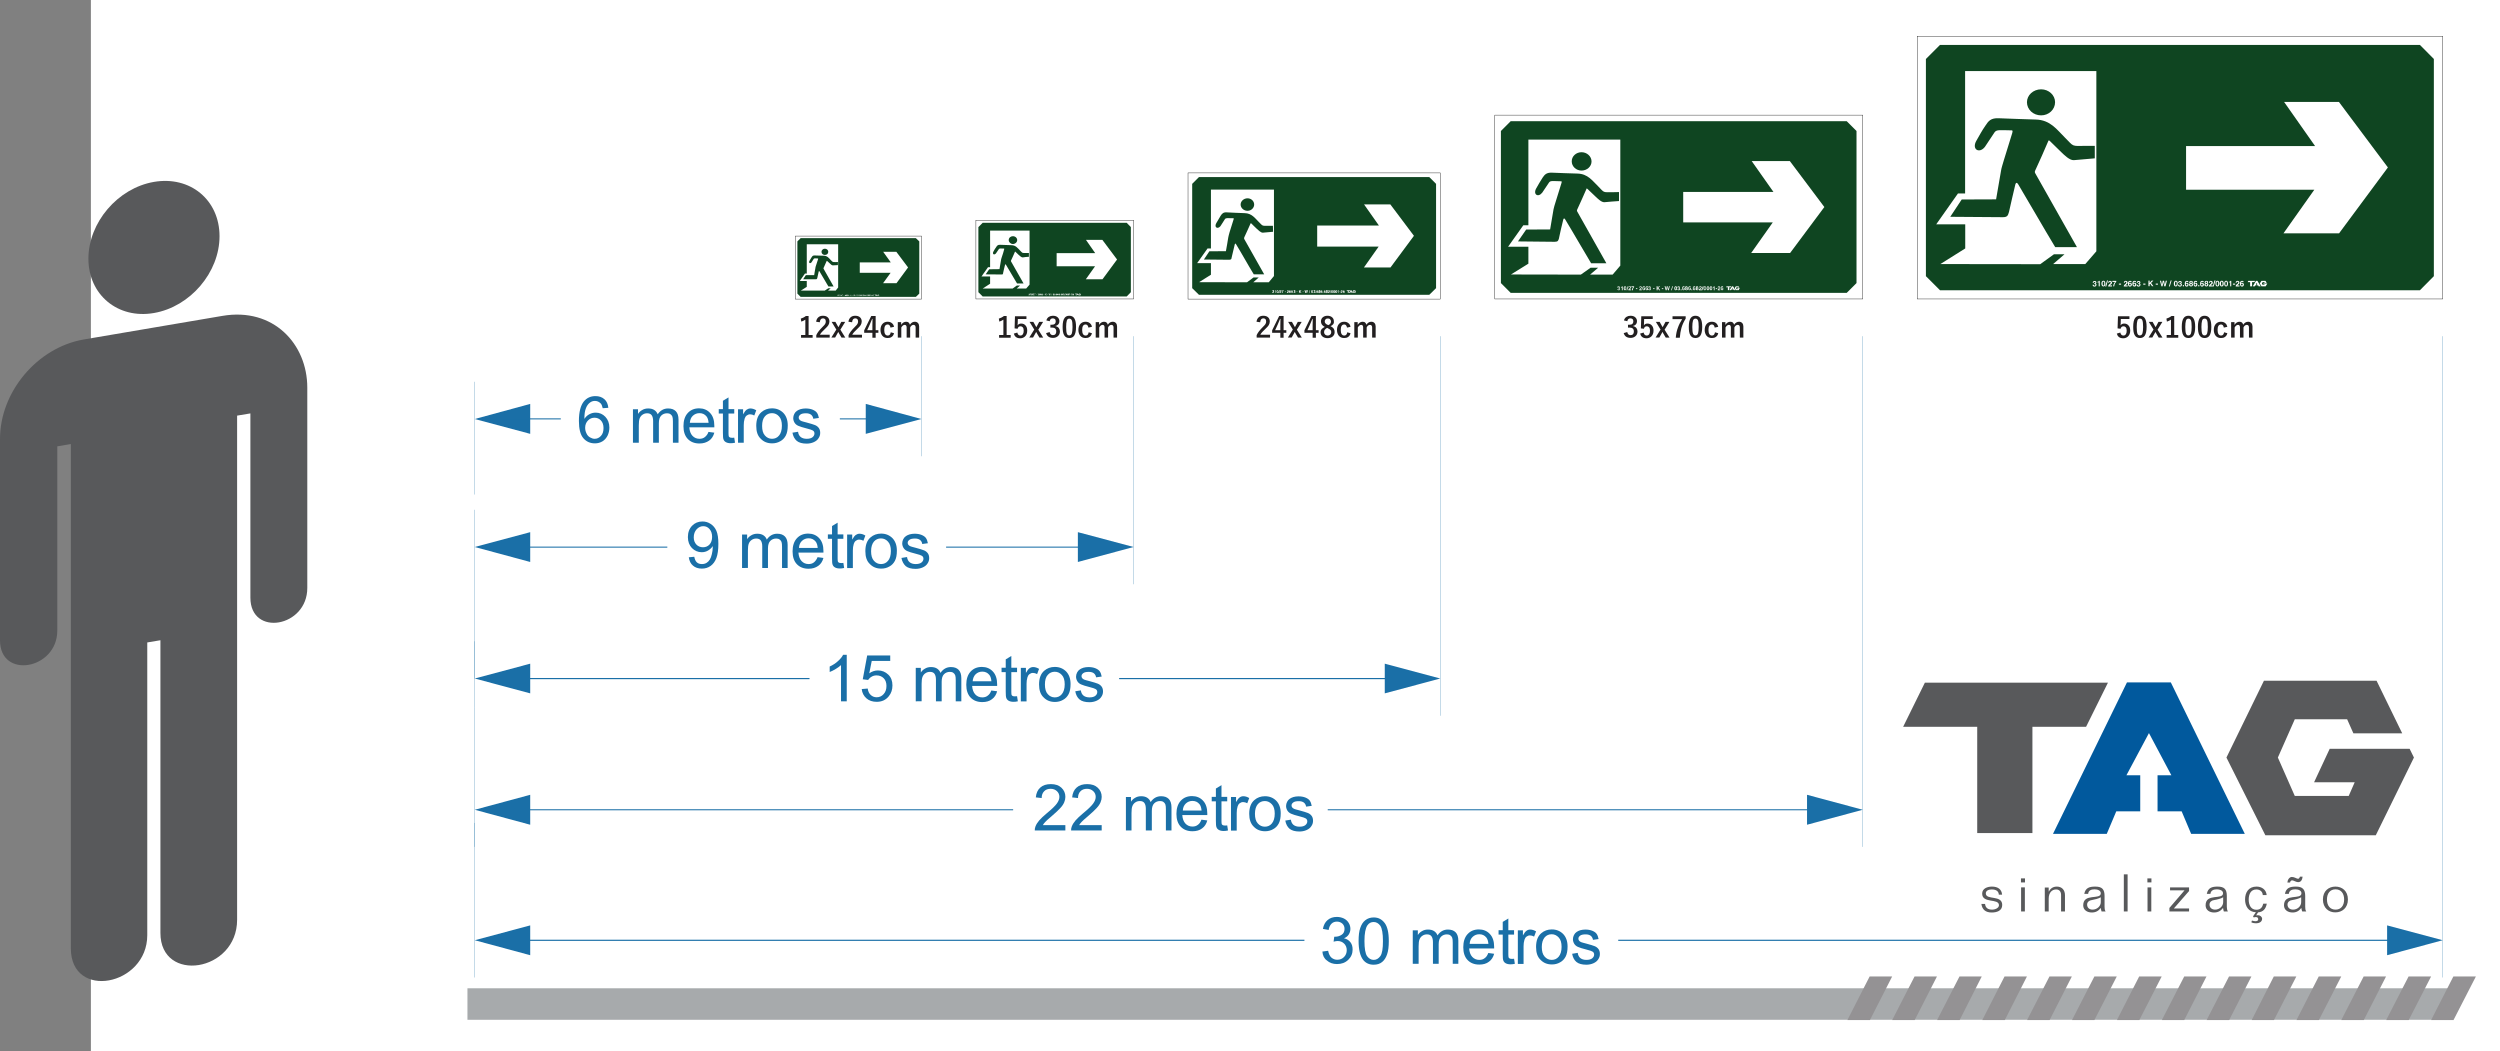 <?xml version="1.0" encoding="utf-8"?>
<!-- Generator: Adobe Illustrator 19.0.0, SVG Export Plug-In . SVG Version: 6.00 Build 0)  -->
<svg version="1.1" id="Camada_1" xmlns="http://www.w3.org/2000/svg" xmlns:xlink="http://www.w3.org/1999/xlink" x="0px" y="0px"
	 viewBox="0 0 1920 807.2" style="enable-background:new 0 0 1920 807.2;" xml:space="preserve">
<rect x="0" y="0" width="1920" height="807.2" fill="#808080" stroke="none"/>
<style type="text/css">
	.st0{fill-rule:evenodd;clip-rule:evenodd;fill:#FFFFFF;}
	.st1{fill-rule:evenodd;clip-rule:evenodd;fill:#FFFFFF;stroke:#010101;stroke-width:0.283;stroke-miterlimit:10;}
	.st2{fill-rule:evenodd;clip-rule:evenodd;fill:#0F4521;}
	.st3{fill:#FFFFFF;}
	.st4{fill-rule:evenodd;clip-rule:evenodd;fill:#A7AAAC;}
	.st5{fill:none;stroke:#1A6FA7;stroke-width:0.198;stroke-miterlimit:10;}
	.st6{fill:#1A6FA7;}
	.st7{fill-rule:evenodd;clip-rule:evenodd;fill:#1A6FA7;}
	.st8{fill:#58595B;}
	.st9{fill:#01599D;}
	.st10{fill:#949294;}
	.st11{fill:#221F20;}
</style>
<rect id="XMLID_396_" x="69.8" class="st0" width="1850.2" height="807.2"/>
<rect id="XMLID_395_" x="610.8" y="181.3" class="st1" width="96.9" height="48.4"/>
<polygon id="XMLID_394_" class="st2" points="703.4,182.9 614.9,182.9 612.4,185.4 612.4,225.5 614.9,228 703.4,228 706,225.5 
	706,185.4 "/>
<path class="st0" d="M633.4,223.2H615l4.6-2.9v-4.5h-5.4l4-5.7h1.4v-22.5h24.1v33.2l-1.9,2.4h-5.9l2.1-1.8h-1.9L633.4,223.2z
	 M626.5,214.5h-9.7l2.1-3.2h6.4c0.2-1.8,0.6-3.5,0.9-5.3c0-0.5,0.2-1.3,0.5-2.1c0.6-1.6,1-3.3,1.6-4.9c0.1-0.6,0-0.5-0.2-0.5
	c-2.1-0.1-2.6-0.2-3.1,0.2c-0.6,0.9-1.1,1.8-1.7,2.7c-1.1,1.4-2.5,0.5-1.6-1.1c0.5-0.9,1-1.8,1.6-2.7c0.6-0.9,1-1.5,2.4-1.4
	c2.3,0.1,4.6,0.2,6.9,0.2c2.7,0,4,1.8,5.4,3.3c1.8,1.7,1.1,1.6,4.1,1.6l1.4-0.1v2.4c-1.3,0.1-2.5,0.2-3.8,0.2
	c-0.8,0.1-1.8-0.9-2.4-1.5c-0.7-0.6-1.4-1.3-2.1-1.9c-0.1-0.1-0.2-0.1-0.3,0c-0.8,1.8-1.5,3.5-2.4,5.4c-0.1,0.2-0.1,0.3,0,0.6
	l7.7,13.6h-4c-2.3-3.8-4.5-7.8-6.9-11.7c-0.1-0.2-0.3-0.2-0.5,0.1c-0.3,1.6-0.8,3.4-1.1,5C627.5,214.2,627.3,214.5,626.5,214.5
	L626.5,214.5z M633.5,191c1.5,0,2.6,1.1,2.6,2.4c0,1.4-1.1,2.4-2.6,2.4c-1.4,0-2.6-1-2.6-2.4C630.9,192.1,632.1,191,633.5,191
	L633.5,191z"/>
<polygon id="XMLID_390_" class="st0" points="684.1,201.5 660.3,201.5 660.3,209.5 684,209.5 678.2,217.5 688.5,217.5 697.4,205.4 
	688.4,193.4 678.3,193.4 "/>
<polygon id="XMLID_389_" class="st3" points="673.5,227.1 673.3,227.1 673.3,226.9 673.4,226.9 673.3,226.6 673.2,226.9 
	673.2,226.9 673.2,227.1 673,227.1 673,227.3 672.5,227.3 673.2,226.3 673.4,226.3 674,227.3 673.7,227.3 "/>
<polygon id="XMLID_388_" class="st0" points="674.9,227.3 674.2,227.3 673.9,226.8 674.2,226.3 674.9,226.3 675.1,226.6 
	674.8,226.6 674.7,226.5 674.3,226.5 674.2,226.8 674.3,227.1 674.7,227 674.8,226.9 674.5,226.9 674.6,226.8 675.3,226.8 
	675.3,226.9 "/>
<polygon id="XMLID_387_" class="st3" points="671.7,226.3 673,226.3 672.9,226.5 672.4,226.5 672.4,227.2 672.4,227.3 672.1,227.3 
	672.1,226.5 671.6,226.5 "/>
<path class="st3" d="M643.4,226.9c0.1,0,0.2,0,0.2,0.1c0,0.1-0.1,0.2-0.2,0.2c-0.1,0-0.1-0.1-0.1-0.2l0,0H643c0,0.3,0.3,0.3,0.5,0.3
	c0.1,0,0.3-0.1,0.3-0.3c0-0.1-0.1-0.2-0.2-0.2l0,0c0.1,0,0.1-0.1,0.1-0.2c0-0.2-0.1-0.2-0.2-0.2c-0.2,0-0.3,0.1-0.3,0.3h0.1
	c0-0.1,0-0.2,0.1-0.2c0.1,0,0.2,0.1,0.2,0.1c0,0.2-0.1,0.2-0.2,0.2l0,0V226.9z M643.9,226.6h0.2v0.7h0.2v-1h-0.2
	c0,0.1,0,0.1-0.2,0.1l0,0V226.6z M644.7,226.8c0,0.5,0.1,0.6,0.3,0.6s0.3-0.1,0.3-0.6c0-0.3-0.1-0.5-0.3-0.5
	S644.7,226.4,644.7,226.8L644.7,226.8z M644.8,226.8c0-0.2,0.1-0.3,0.2-0.3c0.1,0,0.1,0.1,0.1,0.3c0,0.3,0,0.5-0.1,0.5
	C645,227.2,644.8,227.1,644.8,226.8L644.8,226.8z M645.9,226.3h-0.1l-0.3,1h0.1L645.9,226.3z M646.1,226.6c0-0.1,0-0.2,0.1-0.2
	c0.1,0,0.1,0.1,0.1,0.2c0,0.1,0,0.1-0.2,0.2c-0.2,0.2-0.2,0.3-0.2,0.5h0.7v-0.2h-0.5c0.1,0,0.1-0.1,0.2-0.1c0.1-0.1,0.2-0.2,0.2-0.3
	c0-0.2-0.1-0.3-0.3-0.3c-0.1,0-0.3,0-0.3,0.3H646.1z M647.4,226.3h-0.7v0.2h0.6c-0.1,0-0.3,0.3-0.5,0.8h0.2c0-0.5,0.3-0.8,0.3-0.9
	V226.3z M648.3,226.8h-0.3v0.2h0.3V226.8z M649,226.6c0-0.1,0-0.2,0.1-0.2c0.1,0,0.2,0.1,0.2,0.2c0,0.1-0.1,0.1-0.3,0.2
	c-0.2,0.2-0.2,0.3-0.2,0.5h0.7v-0.2h-0.3c0,0,0-0.1,0.2-0.1c0-0.1,0.1-0.2,0.1-0.3c0-0.2-0.1-0.3-0.3-0.3c0,0-0.3,0-0.3,0.3H649z
	 M650.2,226.5c0-0.1,0-0.1,0-0.2c-0.1,0-0.2,0-0.2,0c-0.3,0-0.5,0.3-0.5,0.6c0,0.2,0.1,0.5,0.5,0.5c0.1,0,0.3-0.1,0.3-0.3
	c0-0.2-0.1-0.3-0.3-0.3c-0.1,0-0.2,0-0.2,0.1l0,0c0-0.1,0-0.3,0.2-0.3l0.1,0.1H650.2z M650.1,227c0,0.1-0.1,0.2-0.1,0.2
	c-0.1,0-0.2-0.1-0.2-0.2c0-0.1,0.1-0.2,0.2-0.2C650,226.8,650.1,226.9,650.1,227L650.1,227z M651,226.5c0-0.1,0-0.1,0-0.2
	c-0.1,0-0.2,0-0.2,0c-0.3,0-0.5,0.3-0.5,0.6c0,0.2,0.1,0.5,0.5,0.5c0.1,0,0.3-0.1,0.3-0.3c0-0.2-0.1-0.3-0.3-0.3
	c-0.1,0-0.2,0-0.2,0.1l0,0c0-0.1,0.1-0.3,0.2-0.3l0.1,0.1H651z M650.9,227c0,0.1-0.1,0.2-0.1,0.2c-0.1,0-0.2-0.1-0.2-0.2
	c0-0.1,0.1-0.2,0.2-0.2C650.8,226.8,650.9,226.9,650.9,227L650.9,227z M651.5,226.9c0.1,0,0.2,0,0.2,0.1c0,0.1-0.1,0.2-0.2,0.2
	c-0.1,0-0.1-0.1-0.1-0.2l0,0h-0.2c0,0.3,0.3,0.3,0.5,0.3s0.3-0.1,0.3-0.3c0-0.1-0.1-0.2-0.2-0.2l0,0c0.1,0,0.1-0.1,0.1-0.2
	c0-0.2-0.1-0.2-0.2-0.2c-0.2,0-0.3,0.1-0.3,0.3h0.1c0-0.1,0-0.2,0.1-0.2c0.1,0,0.2,0.1,0.2,0.1c0,0.2-0.1,0.2-0.2,0.2l0,0V226.9z
	 M652.7,226.8h-0.3v0.2h0.3V226.8z M653.5,227l0.1-0.1l0.3,0.5h0.2l-0.5-0.7l0.5-0.3H654l-0.5,0.3v-0.3h-0.2v1h0.2V227z
	 M655.1,226.8h-0.5v0.2h0.5V226.8z M655.7,227.3h0.2c0.1-0.6,0.1-0.7,0.1-0.8l0,0c0.1,0.1,0.1,0.2,0.2,0.8h0.2l0.2-1h-0.2
	c-0.1,0.6-0.1,0.7-0.1,0.7l0,0c0-0.1-0.1-0.1-0.2-0.7h-0.2c-0.1,0.5-0.1,0.6-0.1,0.7l0,0c0-0.1,0-0.1-0.1-0.7h-0.2L655.7,227.3z
	 M657.6,226.3h-0.2l-0.3,1h0.2L657.6,226.3z M658,226.8c0,0.5,0.1,0.6,0.3,0.6c0.2,0,0.3-0.1,0.3-0.6c0-0.3-0.1-0.5-0.3-0.5
	C658.1,226.3,658,226.4,658,226.8L658,226.8z M658.2,226.8c0-0.2,0-0.3,0.1-0.3s0.2,0.1,0.2,0.3c0,0.3-0.1,0.5-0.2,0.5
	S658.2,227.1,658.2,226.8L658.2,226.8z M659.1,226.9c0,0,0.2,0,0.2,0.1c0,0.1-0.1,0.2-0.2,0.2s-0.1-0.1-0.1-0.2l0,0h-0.2
	c0,0.3,0.2,0.3,0.3,0.3c0.2,0,0.3-0.1,0.3-0.3c0-0.1-0.1-0.2-0.1-0.2l0,0c0.1,0,0.1-0.1,0.1-0.2c0-0.2-0.1-0.2-0.3-0.2
	c-0.2,0-0.3,0.1-0.3,0.3h0.2c0-0.1,0-0.2,0.1-0.2s0.1,0.1,0.1,0.1c0,0.2-0.1,0.2-0.1,0.2l0,0V226.9z M659.9,227.1h-0.2v0.2h0.2
	V227.1z M660.7,226.5c0-0.1-0.1-0.1-0.1-0.2c0,0-0.1,0-0.2,0c-0.3,0-0.3,0.3-0.3,0.6c0,0.2,0,0.5,0.3,0.5c0.2,0,0.3-0.1,0.3-0.3
	c0-0.2-0.1-0.3-0.3-0.3c-0.1,0-0.1,0-0.1,0.1l0,0c0-0.1,0-0.3,0.1-0.3s0.1,0.1,0.1,0.1H660.7z M660.5,227c0,0.1,0,0.2-0.1,0.2
	s-0.1-0.1-0.1-0.2c0-0.1,0-0.2,0.1-0.2S660.5,226.9,660.5,227L660.5,227z M661.2,226.6c-0.1,0-0.1,0-0.1-0.1c0,0,0-0.1,0.1-0.1
	s0.1,0.1,0.1,0.1C661.3,226.6,661.3,226.6,661.2,226.6L661.2,226.6z M661.5,227c0-0.1,0-0.2-0.1-0.2c0,0,0.1-0.1,0.1-0.2
	c0-0.1-0.1-0.2-0.3-0.2c-0.2,0-0.3,0.1-0.3,0.2c0,0.1,0.1,0.2,0.1,0.2c-0.1,0.1-0.1,0.2-0.1,0.2c0,0.2,0.1,0.3,0.3,0.3
	C661.4,227.3,661.5,227.1,661.5,227L661.5,227z M661.3,227c0,0.1,0,0.2-0.1,0.2s-0.1-0.1-0.1-0.2c0-0.1,0-0.1,0.1-0.1
	S661.3,227,661.3,227L661.3,227z M662.3,226.5c0-0.1,0-0.1-0.1-0.2c0,0-0.1,0-0.2,0c-0.3,0-0.3,0.3-0.3,0.6c0,0.2,0,0.5,0.3,0.5
	c0.2,0,0.3-0.1,0.3-0.3c0-0.2-0.1-0.3-0.3-0.3c-0.1,0-0.1,0-0.1,0.1l0,0c0-0.1,0-0.3,0.1-0.3s0.1,0.1,0.1,0.1H662.3z M662.1,227
	c0,0.1,0,0.2-0.1,0.2s-0.1-0.1-0.1-0.2c0-0.1,0-0.2,0.1-0.2S662.1,226.9,662.1,227L662.1,227z M662.7,227.1h-0.2v0.2h0.2V227.1z
	 M663.6,226.5c-0.1-0.1-0.1-0.1-0.1-0.2c-0.1,0-0.2,0-0.2,0c-0.3,0-0.3,0.3-0.3,0.6c0,0.2,0,0.5,0.3,0.5c0.2,0,0.3-0.1,0.3-0.3
	c0-0.2-0.1-0.3-0.3-0.3c-0.1,0-0.1,0-0.2,0.1l0,0c0-0.1,0.1-0.3,0.2-0.3l0.1,0.1H663.6z M663.4,227c0,0.1-0.1,0.2-0.1,0.2
	c-0.1,0-0.2-0.1-0.2-0.2c0-0.1,0.1-0.2,0.2-0.2C663.3,226.8,663.4,226.9,663.4,227L663.4,227z M664.1,226.6c-0.1,0-0.1,0-0.1-0.1
	c0,0,0-0.1,0.1-0.1l0.1,0.1C664.2,226.6,664.1,226.6,664.1,226.6L664.1,226.6z M664.4,227c0-0.1-0.1-0.2-0.2-0.2
	c0.1,0,0.2-0.1,0.2-0.2c0-0.1-0.1-0.2-0.3-0.2s-0.3,0.1-0.3,0.2c0,0.1,0,0.2,0.1,0.2c-0.1,0.1-0.1,0.2-0.1,0.2c0,0.2,0,0.3,0.3,0.3
	C664.3,227.3,664.4,227.1,664.4,227L664.4,227z M664.2,227c0,0.1,0,0.2-0.1,0.2c-0.1,0-0.2-0.1-0.2-0.2c0-0.1,0.1-0.1,0.2-0.1
	C664.2,226.9,664.2,227,664.2,227L664.2,227z M664.6,226.6c0-0.1,0-0.2,0.2-0.2c0.1,0,0.1,0.1,0.1,0.2c0,0.1-0.1,0.1-0.2,0.2
	c-0.2,0.2-0.2,0.3-0.2,0.5h0.7v-0.2h-0.5c0,0,0.1-0.1,0.2-0.1c0.1-0.1,0.2-0.2,0.2-0.3c0-0.2-0.2-0.3-0.3-0.3c-0.1,0-0.3,0-0.3,0.3
	H664.6z M665.7,226.3h-0.1l-0.3,1h0.1L665.7,226.3z M665.7,226.8c0,0.5,0.1,0.6,0.3,0.6c0.2,0,0.3-0.1,0.3-0.6
	c0-0.3-0.1-0.5-0.3-0.5C665.8,226.3,665.7,226.4,665.7,226.8L665.7,226.8z M665.9,226.8c0-0.2,0-0.3,0.1-0.3s0.2,0.1,0.2,0.3
	c0,0.3-0.1,0.5-0.2,0.5S665.9,227.1,665.9,226.8L665.9,226.8z M666.5,226.8c0,0.5,0.1,0.6,0.3,0.6c0.3,0,0.5-0.1,0.5-0.6
	c0-0.3-0.1-0.5-0.5-0.5C666.6,226.3,666.5,226.4,666.5,226.8L666.5,226.8z M666.7,226.8c0-0.2,0-0.3,0.1-0.3s0.2,0.1,0.2,0.3
	c0,0.3-0.1,0.5-0.2,0.5S666.7,227.1,666.7,226.8L666.7,226.8z M667.3,226.8c0,0.5,0.1,0.6,0.3,0.6c0.3,0,0.5-0.1,0.5-0.6
	c0-0.3-0.1-0.5-0.5-0.5C667.4,226.3,667.3,226.4,667.3,226.8L667.3,226.8z M667.5,226.8c0-0.2,0-0.3,0.1-0.3s0.2,0.1,0.2,0.3
	c0,0.3-0.1,0.5-0.2,0.5S667.5,227.1,667.5,226.8L667.5,226.8z M668.2,226.6h0.2v0.7h0.2v-1h-0.2c0,0.1,0,0.1-0.2,0.1l0,0V226.6z
	 M669.3,226.8h-0.5v0.2h0.5V226.8z M669.5,226.6c0-0.1,0.1-0.2,0.2-0.2c0.1,0,0.1,0.1,0.1,0.2c0,0.1-0.1,0.1-0.2,0.2
	c-0.2,0.2-0.2,0.3-0.2,0.5h0.7v-0.2h-0.5c0,0,0.1-0.1,0.2-0.1c0.1-0.1,0.2-0.2,0.2-0.3c0-0.2-0.2-0.3-0.3-0.3c-0.1,0-0.3,0-0.3,0.3
	H669.5z M670.9,226.5c0-0.1-0.1-0.1-0.1-0.2c-0.1,0-0.2,0-0.2,0c-0.3,0-0.3,0.3-0.3,0.6c0,0.2,0,0.5,0.3,0.5c0.2,0,0.3-0.1,0.3-0.3
	c0-0.2-0.1-0.3-0.3-0.3c-0.1,0-0.1,0-0.1,0.1h-0.1c0.1-0.1,0.1-0.3,0.2-0.3c0.1,0,0.1,0.1,0.1,0.1H670.9z M670.7,227
	c0,0.1,0,0.2-0.1,0.2c-0.1,0-0.1-0.1-0.1-0.2c0-0.1,0-0.2,0.1-0.2C670.6,226.8,670.7,226.9,670.7,227L670.7,227z"/>
<rect id="XMLID_337_" x="749.5" y="169.1" class="st1" width="121.1" height="60.5"/>
<polygon id="XMLID_336_" class="st2" points="865.3,171.1 754.7,171.1 751.4,174.4 751.4,224.4 754.7,227.7 865.3,227.7 
	868.5,224.4 868.5,174.4 "/>
<path class="st0" d="M777.7,221.6h-23l5.7-3.7v-5.6h-6.6l5-7.1h1.6v-28.1h30.3v41.5l-2.6,3h-7.3l2.6-2.3h-2.5L777.7,221.6z
	 M769.1,210.8l-12.1-0.1l2.7-3.9l7.9-0.1c0.3-2.2,0.7-4.3,1.1-6.5c0-0.6,0.3-1.6,0.6-2.5c0.7-2.1,1.4-4.1,1.9-6.2
	c0.2-0.7,0-0.6-0.2-0.6c-2.5-0.1-3.3-0.2-3.8,0.3c-0.8,1.1-1.5,2.3-2.3,3.4c-1.3,1.6-3.1,0.6-1.9-1.5c0.6-1.1,1.3-2.3,2.1-3.4
	c0.7-1.1,1.3-1.8,3-1.7c2.9,0.1,5.7,0.2,8.6,0.3c3.4,0,4.9,2.3,6.7,4.1c2.2,2.2,1.3,1.9,5,1.9h1.8v2.9c-1.6,0.1-3.2,0.2-4.8,0.5
	c-1,0-2.3-1.3-3-1.9c-0.8-0.8-1.7-1.7-2.6-2.5c-0.1-0.1-0.2-0.1-0.3,0c-1,2.3-1.9,4.5-3,6.7c-0.2,0.3-0.1,0.5,0,0.8l9.6,16.9h-5
	c-2.9-4.8-5.7-9.7-8.6-14.5c-0.2-0.3-0.5-0.3-0.6,0.1c-0.6,2.1-1,4.2-1.5,6.3C770.3,210.4,770.3,210.9,769.1,210.8L769.1,210.8z
	 M777.9,181.4c1.8,0,3.3,1.3,3.3,3c0,1.6-1.5,3-3.3,3c-1.7,0-3.2-1.4-3.2-3C774.7,182.6,776.2,181.4,777.9,181.4L777.9,181.4z"/>
<polygon id="XMLID_332_" class="st0" points="841.1,194.4 811.5,194.4 811.5,204.5 841,204.5 833.9,214.5 846.7,214.5 857.9,199.3 
	846.6,184.2 834,184.2 "/>
<polygon id="XMLID_331_" class="st3" points="828,226.5 827.7,226.5 827.7,226.2 827.8,226.2 827.7,226 827.5,226.2 827.6,226.2 
	827.6,226.5 827.3,226.5 827.2,226.8 826.8,226.8 827.5,225.5 827.8,225.5 828.6,226.8 828.2,226.8 "/>
<polygon id="XMLID_330_" class="st0" points="829.8,226.8 828.7,226.8 828.4,226.1 828.7,225.5 829.6,225.5 830,226 829.5,226 
	829.4,225.7 829.1,225.7 828.8,226.1 829.1,226.4 829.4,226.4 829.5,226.2 829.2,226.2 829.2,226.1 830.1,226.1 830.1,226.1 "/>
<polygon id="XMLID_329_" class="st3" points="825.7,225.5 827.3,225.5 827.1,225.7 826.7,225.7 826.7,226.6 826.5,226.8 
	826.2,226.8 826.2,225.7 825.5,225.7 "/>
<path class="st3" d="M790.2,226.2c0.1,0,0.3,0,0.3,0.1c0,0.2-0.1,0.2-0.2,0.2c-0.1,0-0.2-0.1-0.2-0.2l0,0h-0.2
	c0,0.5,0.3,0.5,0.5,0.5c0.2,0,0.5-0.2,0.5-0.5c0-0.2-0.1-0.2-0.2-0.2l0,0c0.1-0.1,0.2-0.1,0.2-0.2c0-0.3-0.2-0.3-0.5-0.3
	s-0.3,0.1-0.3,0.3h0.2c0,0,0-0.2,0.1-0.2c0.1,0,0.1,0.1,0.1,0.2c0,0.1-0.1,0.1-0.1,0.1h-0.1V226.2z M791,225.8h0.2v0.9h0.3v-1.3
	h-0.2c0,0-0.1,0.1-0.3,0.1l0,0V225.8z M791.9,226.1c0,0.5,0.1,0.7,0.5,0.7c0.3,0,0.5-0.2,0.5-0.7c0-0.5-0.1-0.6-0.5-0.6
	C792,225.5,791.9,225.6,791.9,226.1L791.9,226.1z M792.1,226.1c0-0.3,0.1-0.5,0.2-0.5s0.1,0.1,0.1,0.5c0,0.3,0,0.5-0.1,0.5
	S792.1,226.4,792.1,226.1L792.1,226.1z M793.4,225.4h-0.2l-0.3,1.4h0.2L793.4,225.4z M793.6,225.8c0,0,0.1-0.2,0.2-0.2
	c0.1,0,0.2,0.1,0.2,0.2c0,0.1-0.1,0.2-0.3,0.3c-0.3,0.2-0.3,0.3-0.3,0.6h0.9v-0.2h-0.6c0-0.1,0.1-0.1,0.2-0.2
	c0.2-0.1,0.3-0.2,0.3-0.5s-0.2-0.3-0.5-0.3c-0.1,0-0.5,0-0.5,0.3H793.6z M795.3,225.5h-0.9v0.2h0.7c-0.1,0.1-0.5,0.5-0.5,1h0.2
	c0-0.6,0.3-0.9,0.5-1.1V225.5z M796.4,226.1h-0.5v0.2h0.5V226.1z M797.3,225.8c0,0,0-0.2,0.2-0.2c0.1,0,0.1,0.1,0.1,0.2
	c0,0.1-0.1,0.2-0.3,0.3c-0.2,0.2-0.2,0.3-0.2,0.6h0.8v-0.2h-0.6c0.1-0.1,0.1-0.1,0.3-0.2c0.1-0.1,0.2-0.2,0.2-0.5s-0.1-0.3-0.5-0.3
	c-0.1,0-0.3,0-0.3,0.3H797.3z M798.9,225.7c0-0.1,0-0.1-0.1-0.2c-0.1,0-0.2,0-0.2,0c-0.5,0-0.5,0.3-0.5,0.6c0,0.3,0,0.7,0.5,0.7
	c0.2,0,0.3-0.2,0.3-0.5c0-0.2-0.1-0.5-0.3-0.5c-0.1,0-0.2,0.1-0.2,0.1l0,0c0-0.1,0-0.3,0.2-0.3l0.1,0.1H798.9z M798.6,226.3
	c0,0.2-0.1,0.2-0.1,0.2c-0.2,0-0.2-0.1-0.2-0.2c0-0.1,0.1-0.2,0.1-0.2C798.5,226.1,798.6,226.2,798.6,226.3L798.6,226.3z
	 M799.9,225.7c0-0.1-0.1-0.1-0.1-0.2c-0.1,0-0.2,0-0.2,0c-0.5,0-0.6,0.3-0.6,0.6c0,0.3,0.1,0.7,0.5,0.7c0.3,0,0.5-0.2,0.5-0.5
	c0-0.2-0.1-0.5-0.3-0.5c-0.2,0-0.2,0.1-0.2,0.1l0,0c0-0.1,0-0.3,0.1-0.3c0.1,0,0.2,0.1,0.2,0.1H799.9z M799.7,226.3
	c0,0.2-0.1,0.2-0.2,0.2c-0.1,0-0.1-0.1-0.1-0.2c0-0.1,0-0.2,0.1-0.2C799.6,226.1,799.7,226.2,799.7,226.3L799.7,226.3z M800.4,226.2
	c0.1,0,0.3,0,0.3,0.1c0,0.2-0.1,0.2-0.2,0.2c-0.2,0-0.2-0.1-0.2-0.2l0,0H800c0,0.5,0.3,0.5,0.5,0.5c0.2,0,0.5-0.2,0.5-0.5
	c0-0.2-0.1-0.2-0.2-0.2l0,0c0.1-0.1,0.1-0.1,0.1-0.2c0-0.3-0.2-0.3-0.3-0.3c-0.3,0-0.5,0.1-0.5,0.3h0.2c0,0,0-0.2,0.2-0.2
	c0.1,0,0.1,0.1,0.1,0.2c0,0.1-0.1,0.1-0.2,0.1l0,0V226.2z M802.1,226.1h-0.6v0.2h0.6V226.1z M803,226.3l0.1-0.1l0.5,0.6h0.3
	l-0.6-0.8l0.5-0.6h-0.3L803,226v-0.6h-0.2v1.4h0.2V226.3z M804.9,226.1h-0.6v0.2h0.6V226.1z M805.7,226.8h0.2c0.1-0.7,0.1-0.8,0.2-1
	l0,0c0,0.2,0,0.3,0.2,1h0.2l0.3-1.4h-0.2c-0.2,0.8-0.2,0.9-0.2,1l0,0c-0.1-0.2-0.1-0.2-0.2-1h-0.2c-0.2,0.7-0.2,0.8-0.2,1l0,0
	c0-0.2,0-0.2-0.2-1h-0.2L805.7,226.8z M808,225.4h-0.1l-0.5,1.4h0.2L808,225.4z M808.6,226.1c0,0.5,0.1,0.7,0.5,0.7
	c0.2,0,0.5-0.2,0.5-0.7c0-0.5-0.2-0.6-0.5-0.6C808.7,225.5,808.6,225.6,808.6,226.1L808.6,226.1z M808.8,226.1c0-0.3,0-0.5,0.2-0.5
	c0.1,0,0.1,0.1,0.1,0.5c0,0.3,0,0.5-0.1,0.5C808.8,226.5,808.8,226.4,808.8,226.1L808.8,226.1z M809.9,226.2c0.1,0,0.3,0,0.3,0.1
	c0,0.2-0.1,0.2-0.2,0.2c-0.1,0-0.1-0.1-0.1-0.2l0,0h-0.2c0,0.5,0.2,0.5,0.3,0.5c0.3,0,0.5-0.2,0.5-0.5c0-0.2-0.1-0.2-0.1-0.2l0,0
	c0-0.1,0.1-0.1,0.1-0.2c0-0.3-0.2-0.3-0.5-0.3c-0.2,0-0.3,0.1-0.3,0.3h0.2c0,0,0-0.2,0.1-0.2c0.1,0,0.2,0.1,0.2,0.2
	c0,0.1-0.2,0.1-0.2,0.1h-0.1V226.2z M810.9,226.4h-0.2v0.3h0.2V226.4z M811.9,225.7c0-0.1,0-0.1-0.1-0.2h-0.2
	c-0.5,0-0.5,0.3-0.5,0.6c0,0.3,0.1,0.7,0.5,0.7c0.2,0,0.5-0.2,0.5-0.5c0-0.2-0.2-0.5-0.5-0.5c-0.1,0-0.2,0.1-0.2,0.1l0,0
	c0-0.1,0-0.3,0.2-0.3c0.1,0,0.1,0.1,0.1,0.1H811.9z M811.7,226.3c0,0.2,0,0.2-0.1,0.2c-0.1,0-0.2-0.1-0.2-0.2c0-0.1,0.1-0.2,0.2-0.2
	C811.6,226.1,811.7,226.2,811.7,226.3L811.7,226.3z M812.6,226c-0.1,0-0.2-0.1-0.2-0.1c0-0.1,0.1-0.2,0.2-0.2c0,0,0.1,0.1,0.1,0.2
	L812.6,226L812.6,226z M812.9,226.3c0-0.1,0-0.2-0.1-0.2c0.1-0.1,0.1-0.2,0.1-0.3c0-0.1-0.1-0.2-0.5-0.2c-0.1,0-0.3,0.1-0.3,0.3
	c0,0.1,0.1,0.1,0.1,0.2c-0.1,0.1-0.1,0.2-0.1,0.3c0,0.1,0.1,0.3,0.5,0.3C812.8,226.8,812.9,226.5,812.9,226.3L812.9,226.3z
	 M812.7,226.3c0,0.1,0,0.2-0.1,0.2c-0.1,0-0.2-0.1-0.2-0.2c0-0.1,0.1-0.1,0.2-0.1C812.7,226.2,812.7,226.3,812.7,226.3L812.7,226.3z
	 M814,225.7c0-0.1,0-0.1-0.1-0.2c-0.1,0-0.2,0-0.2,0c-0.5,0-0.6,0.3-0.6,0.6c0,0.3,0.1,0.7,0.6,0.7c0.2,0,0.3-0.2,0.3-0.5
	c0-0.2-0.1-0.5-0.3-0.5c-0.1,0-0.2,0.1-0.2,0.1l0,0c0-0.1,0-0.3,0.1-0.3s0.2,0.1,0.2,0.1H814z M813.7,226.3c0,0.2-0.1,0.2-0.2,0.2
	s-0.1-0.1-0.1-0.2c0-0.1,0.1-0.2,0.1-0.2C813.6,226.1,813.7,226.2,813.7,226.3L813.7,226.3z M814.4,226.4h-0.2v0.3h0.2V226.4z
	 M815.5,225.7c0-0.1,0-0.1-0.1-0.2h-0.2c-0.5,0-0.5,0.3-0.5,0.6c0,0.3,0,0.7,0.5,0.7c0.2,0,0.3-0.2,0.3-0.5c0-0.2-0.1-0.5-0.3-0.5
	c-0.1,0-0.2,0.1-0.2,0.1l0,0c0-0.1,0-0.3,0.2-0.3c0.1,0,0.1,0.1,0.1,0.1H815.5z M815.2,226.3c0,0.2-0.1,0.2-0.1,0.2
	c-0.1,0-0.2-0.1-0.2-0.2c0-0.1,0.1-0.2,0.2-0.2C815.1,226.1,815.2,226.2,815.2,226.3L815.2,226.3z M816,226l-0.1-0.1
	c0-0.1,0.1-0.2,0.2-0.2c0,0,0.1,0.1,0.1,0.2C816.3,225.8,816.1,226,816,226L816,226z M816.5,226.3c0-0.1,0-0.2-0.1-0.2
	c0.1-0.1,0.1-0.2,0.1-0.3c0-0.1-0.1-0.2-0.5-0.2c-0.2,0-0.3,0.1-0.3,0.3c0,0.1,0,0.1,0.1,0.2c-0.1,0.1-0.1,0.2-0.1,0.3
	c0,0.1,0.1,0.3,0.3,0.3C816.4,226.8,816.5,226.5,816.5,226.3L816.5,226.3z M816.3,226.3c0,0.1,0,0.2-0.2,0.2c-0.1,0-0.1-0.1-0.1-0.2
	c0-0.1,0.1-0.1,0.1-0.1C816.3,226.2,816.3,226.3,816.3,226.3L816.3,226.3z M816.9,225.8c0,0,0-0.2,0.1-0.2s0.2,0.1,0.2,0.2
	c0,0.1-0.1,0.2-0.3,0.3c-0.3,0.2-0.3,0.3-0.3,0.6h0.9v-0.2h-0.6c0-0.1,0.1-0.1,0.3-0.2c0.1-0.1,0.2-0.2,0.2-0.5s-0.2-0.3-0.5-0.3
	c-0.1,0-0.5,0-0.5,0.3H816.9z M818.2,225.4H818l-0.5,1.4h0.2L818.2,225.4z M818.2,226.1c0,0.5,0.1,0.7,0.5,0.7
	c0.2,0,0.3-0.2,0.3-0.7c0-0.5-0.1-0.6-0.3-0.6C818.3,225.5,818.2,225.6,818.2,226.1L818.2,226.1z M818.4,226.1c0-0.3,0-0.5,0.2-0.5
	c0.1,0,0.1,0.1,0.1,0.5c0,0.3,0,0.5-0.1,0.5C818.4,226.5,818.4,226.4,818.4,226.1L818.4,226.1z M819.1,226.1c0,0.5,0.2,0.7,0.5,0.7
	c0.3,0,0.5-0.2,0.5-0.7c0-0.5-0.1-0.6-0.5-0.6C819.3,225.5,819.1,225.6,819.1,226.1L819.1,226.1z M819.5,226.1c0-0.3,0-0.5,0.1-0.5
	c0.2,0,0.2,0.1,0.2,0.5c0,0.3,0,0.5-0.2,0.5C819.5,226.5,819.5,226.4,819.5,226.1L819.5,226.1z M820.1,226.1c0,0.5,0.2,0.7,0.5,0.7
	c0.3,0,0.5-0.2,0.5-0.7c0-0.5-0.1-0.6-0.5-0.6C820.4,225.5,820.1,225.6,820.1,226.1L820.1,226.1z M820.5,226.1c0-0.3,0-0.5,0.1-0.5
	c0.1,0,0.2,0.1,0.2,0.5c0,0.3-0.1,0.5-0.2,0.5C820.5,226.5,820.5,226.4,820.5,226.1L820.5,226.1z M821.3,225.8h0.2v0.9h0.3v-1.3
	h-0.2c0,0-0.1,0.1-0.3,0.1l0,0V225.8z M822.7,226.1h-0.5v0.2h0.5V226.1z M823,225.8c0,0,0-0.2,0.2-0.2c0.1,0,0.2,0.1,0.2,0.2
	c0,0.1-0.1,0.2-0.3,0.3c-0.3,0.2-0.3,0.3-0.3,0.6h0.9v-0.2h-0.6c0-0.1,0.1-0.1,0.2-0.2c0.1-0.1,0.3-0.2,0.3-0.5s-0.2-0.3-0.5-0.3
	c-0.1,0-0.5,0-0.5,0.3H823z M824.6,225.7c0-0.1,0-0.1-0.1-0.2c0,0-0.1,0-0.2,0c-0.5,0-0.5,0.3-0.5,0.6c0,0.3,0.1,0.7,0.5,0.7
	c0.2,0,0.5-0.2,0.5-0.5c0-0.2-0.1-0.5-0.5-0.5c-0.1,0-0.2,0.1-0.2,0.1l0,0c0-0.1,0.1-0.3,0.2-0.3s0.1,0.1,0.1,0.1H824.6z
	 M824.4,226.3c0,0.2,0,0.2-0.1,0.2s-0.2-0.1-0.2-0.2c0-0.1,0.1-0.2,0.2-0.2S824.4,226.2,824.4,226.3L824.4,226.3z"/>
<rect id="XMLID_266_" x="1472.4" y="27.8" class="st1" width="403.6" height="201.8"/>
<polygon id="XMLID_265_" class="st2" points="1858.5,34.5 1489.9,34.5 1479.1,45.3 1479.1,212.1 1489.9,222.9 1858.5,222.9 
	1869.2,212.1 1869.2,45.3 "/>
<path class="st0" d="M1566.9,202.9l-76.7-0.1l19.1-12v-18.5h-22.3l16.7-23.7h5.5v-94H1610V193l-8.5,9.8h-24.7l8.7-7.5h-8.1
	L1566.9,202.9z M1538.2,166.8l-40.4-0.3l8.8-13.3l26.4-0.1c1.3-7.3,2.5-14.6,3.8-22c0.2-1.7,1.3-5.1,2.2-8.2
	c2.2-7,4.2-13.8,6.4-20.7c0.6-2.2,0.1-2.1-0.9-2.1c-8.3-0.1-11-0.7-12.6,1.4c-2.5,3.8-5,7.5-7.5,11.3c-4.3,5.5-10.4,1.9-6.5-4.8
	c2.2-3.8,4.3-7.8,6.9-11.5c2.4-3.7,4.2-5.9,10.1-5.7c9.5,0.3,19,0.8,28.4,1c11.4,0.2,16.5,7.9,22.5,13.8c7.3,7.2,4.5,6.6,16.8,6.4
	h6.2v9.6c-5.4,0.5-10.7,0.9-16.1,1.4c-3.3,0.2-7.5-4.1-9.7-6.2c-3-2.9-5.8-5.7-8.8-8.6c-0.6-0.5-0.9-0.5-1.1,0.1
	c-3.3,7.7-6.5,15-9.9,22.3c-0.6,1.1-0.6,1.8,0,2.7l31.9,56.5h-16.7c-9.6-15.9-19-32.5-28.5-48.4c-0.8-1.3-1.7-1.3-2.1,0.2
	c-1.7,7-3.3,14.2-4.9,21.2C1542.1,165.4,1541.8,166.8,1538.2,166.8L1538.2,166.8z M1567.6,68.6c5.9,0,10.7,4.5,10.7,9.9
	c0,5.6-4.8,10.1-10.7,10.1c-6.1,0-10.9-4.5-10.9-10.1C1556.7,73.1,1561.5,68.6,1567.6,68.6L1567.6,68.6z"/>
<polygon id="XMLID_261_" class="st0" points="1778,112.2 1678.9,112.2 1678.9,145.7 1777.4,145.7 1753.7,179.2 1796.4,179.2 
	1833.9,128.6 1796.3,78.3 1754.2,78.3 "/>
<polygon id="XMLID_260_" class="st3" points="1734.3,219.2 1733.4,219.2 1733.4,218.3 1733.7,218.3 1733.1,217.3 1732.6,218.3 
	1732.9,218.3 1732.9,219.2 1732,219.2 1731.7,219.9 1730.1,219.9 1732.6,215.7 1733.7,215.7 1736.2,219.9 1734.6,219.9 "/>
<polygon id="XMLID_259_" class="st0" points="1740,219.9 1736.8,219.9 1735.5,217.7 1736.8,215.7 1739.9,215.7 1740.8,217.3 
	1739.3,217.3 1739,216.7 1737.7,216.7 1737.1,217.7 1737.7,218.8 1739,218.8 1739.3,218.3 1738.1,218.3 1738.4,217.7 1741.2,217.7 
	1741.3,217.8 "/>
<polygon id="XMLID_258_" class="st3" points="1726.7,215.7 1732,215.7 1731.3,216.7 1729.6,216.7 1729.6,219.6 1729.5,219.9 
	1728.1,219.9 1728.1,216.7 1726.2,216.7 "/>
<path class="st3" d="M1608.3,218.1c0.5,0,1,0,1,0.6c0,0.5-0.3,0.7-0.7,0.7c-0.6,0-0.6-0.5-0.6-0.7l0,0h-0.9c0,1.3,1.1,1.4,1.5,1.4
	c0.9,0,1.5-0.6,1.5-1.4c0-0.7-0.5-0.9-0.7-1l0,0c0.3-0.1,0.6-0.3,0.6-0.8c0-0.9-0.8-1.1-1.4-1.1c-0.9,0-1.4,0.6-1.4,1.4h0.8
	c0-0.2,0-0.7,0.6-0.7c0.5,0,0.6,0.3,0.6,0.5c0,0.6-0.5,0.6-0.8,0.6h-0.1V218.1z M1610.8,216.9h1v3h0.8v-4.2h-0.7
	c0,0.3-0.2,0.7-1,0.7h-0.1V216.9z M1613.9,217.8c0,1.5,0.6,2.2,1.5,2.2c1,0,1.5-0.7,1.5-2.2c0-1.5-0.5-2.2-1.5-2.2
	C1614.4,215.7,1613.9,216.4,1613.9,217.8L1613.9,217.8z M1614.8,217.8c0-1.1,0.1-1.5,0.6-1.5c0.6,0,0.7,0.3,0.7,1.5
	c0,1-0.1,1.5-0.7,1.5C1614.9,219.3,1614.8,218.9,1614.8,217.8L1614.8,217.8z M1618.9,215.4h-0.7l-1.4,4.6h0.8L1618.9,215.4z
	 M1619.8,217.2c0-0.3,0-0.8,0.6-0.8c0.5,0,0.6,0.3,0.6,0.6c0,0.5-0.2,0.7-1,1.3c-0.9,0.7-0.9,1.3-1,1.7h3v-0.8h-1.8
	c0-0.1,0.3-0.3,0.9-0.7c0.5-0.3,0.9-0.7,0.9-1.4c0-0.9-0.7-1.4-1.5-1.4c-0.3,0-1.4,0.1-1.4,1.5H1619.8z M1625.3,215.7h-3v0.8h2.1
	c-0.3,0.3-1.4,1.7-1.5,3.4h0.8c0.1-1.8,1.1-3.1,1.6-3.5V215.7z M1629,217.8h-1.7v0.8h1.7V217.8z M1631.8,217.2c0-0.3,0-0.8,0.6-0.8
	c0.5,0,0.6,0.3,0.6,0.6c0,0.5-0.2,0.7-1,1.3c-0.9,0.7-0.9,1.3-1,1.7h3v-0.8h-1.8c0-0.1,0.3-0.3,0.9-0.7c0.5-0.3,0.9-0.7,0.9-1.4
	c0-0.9-0.7-1.4-1.5-1.4c-0.3,0-1.4,0.1-1.4,1.5H1631.8z M1637.2,216.7c-0.1-0.5-0.2-0.6-0.5-0.8c-0.1-0.2-0.7-0.2-0.8-0.2
	c-1.5,0-1.6,1.4-1.6,2.2c0,1.1,0.2,2.2,1.5,2.2c0.9,0,1.5-0.6,1.5-1.6c0-0.6-0.5-1.3-1.4-1.3c-0.5,0-0.7,0.2-0.8,0.3l0,0
	c0-0.6,0.1-1.1,0.7-1.1c0.3,0,0.5,0.1,0.6,0.3H1637.2z M1636.4,218.5c0,0.6-0.2,0.8-0.6,0.8c-0.3,0-0.7-0.3-0.7-0.8
	c0-0.5,0.3-0.7,0.7-0.7C1636.1,217.8,1636.4,218,1636.4,218.5L1636.4,218.5z M1640.5,216.7c-0.1-0.5-0.1-0.6-0.3-0.8
	c-0.2-0.2-0.7-0.2-0.9-0.2c-1.5,0-1.6,1.4-1.6,2.2c0,1.1,0.3,2.2,1.6,2.2c0.8,0,1.4-0.6,1.4-1.6c0-0.6-0.5-1.3-1.3-1.3
	c-0.6,0-0.7,0.2-0.8,0.3h-0.1c0.1-0.6,0.2-1.1,0.8-1.1c0.2,0,0.5,0.1,0.5,0.3H1640.5z M1639.8,218.5c0,0.6-0.3,0.8-0.7,0.8
	c-0.3,0-0.6-0.3-0.6-0.8c0-0.5,0.2-0.7,0.6-0.7C1639.5,217.8,1639.8,218,1639.8,218.5L1639.8,218.5z M1642.1,218.1c0.5,0,1,0,1,0.6
	c0,0.5-0.3,0.7-0.7,0.7c-0.6,0-0.6-0.5-0.6-0.7l0,0h-0.9c0,1.3,1.1,1.4,1.5,1.4c0.9,0,1.5-0.6,1.5-1.4c0-0.7-0.5-0.9-0.7-1l0,0
	c0.3-0.1,0.6-0.3,0.6-0.8c0-0.9-0.8-1.1-1.4-1.1c-0.9,0-1.4,0.6-1.4,1.4h0.8c0-0.2,0-0.7,0.6-0.7c0.5,0,0.6,0.3,0.6,0.5
	c0,0.6-0.5,0.6-0.8,0.6h-0.1V218.1z M1647.7,217.8h-1.7v0.8h1.7V217.8z M1650.9,218.4l0.5-0.5l1.3,1.9h1.1l-1.8-2.5l1.8-1.8h-1.3
	l-1.6,1.8v-1.8h-0.9v4.3h0.9V218.4z M1657.3,217.8h-1.7v0.8h1.7V217.8z M1660,219.9h0.8c0.6-2.2,0.6-2.5,0.7-3.3l0,0
	c0.2,0.8,0.2,1.3,0.7,3.3h0.9l1.1-4.3h-0.9c-0.6,2.4-0.6,2.7-0.7,3.2l0,0c-0.1-0.6-0.1-0.8-0.6-3.2h-1c-0.5,2.3-0.5,2.7-0.6,3.2l0,0
	c-0.1-0.5-0.1-0.8-0.7-3.2h-0.9L1660,219.9z M1667.8,215.4h-0.7l-1.4,4.6h0.7L1667.8,215.4z M1669.5,217.8c0,1.5,0.6,2.2,1.5,2.2
	c1,0,1.5-0.7,1.5-2.2c0-1.5-0.5-2.2-1.5-2.2C1670,215.7,1669.5,216.4,1669.5,217.8L1669.5,217.8z M1670.4,217.8
	c0-1.1,0.1-1.5,0.6-1.5c0.5,0,0.7,0.3,0.7,1.5c0,1-0.2,1.5-0.7,1.5C1670.5,219.3,1670.4,218.9,1670.4,217.8L1670.4,217.8z
	 M1673.9,218.1c0.5,0,1,0,1,0.6c0,0.5-0.3,0.7-0.7,0.7c-0.6,0-0.6-0.5-0.6-0.7l0,0h-0.9c0,1.3,1.1,1.4,1.5,1.4
	c0.9,0,1.5-0.6,1.5-1.4c0-0.7-0.5-0.9-0.7-1l0,0c0.3-0.1,0.6-0.3,0.6-0.8c0-0.9-0.8-1.1-1.4-1.1c-0.9,0-1.4,0.6-1.4,1.4h0.8
	c0-0.2,0-0.7,0.6-0.7c0.5,0,0.6,0.3,0.6,0.5c0,0.6-0.5,0.6-0.8,0.6h-0.1V218.1z M1677.3,219h-0.9v0.9h0.9V219z M1680.8,216.7
	c-0.1-0.5-0.2-0.6-0.5-0.8c-0.2-0.2-0.7-0.2-0.8-0.2c-1.5,0-1.6,1.4-1.6,2.2c0,1.1,0.2,2.2,1.5,2.2c0.9,0,1.4-0.6,1.4-1.6
	c0-0.6-0.3-1.3-1.3-1.3c-0.5,0-0.7,0.2-0.8,0.3l0,0c0-0.6,0.1-1.1,0.7-1.1c0.3,0,0.5,0.1,0.5,0.3H1680.8z M1680,218.5
	c0,0.6-0.2,0.8-0.6,0.8s-0.7-0.3-0.7-0.8c0-0.5,0.3-0.7,0.7-0.7C1679.6,217.8,1680,218,1680,218.5L1680,218.5z M1682.7,217.4
	c-0.3,0-0.6-0.3-0.6-0.6c0-0.2,0.2-0.5,0.7-0.5c0.2,0,0.5,0.1,0.5,0.5C1683.3,217.2,1683.1,217.4,1682.7,217.4L1682.7,217.4z
	 M1684.2,218.6c0-0.6-0.2-0.8-0.6-1c0.3-0.2,0.5-0.5,0.5-0.9c0-0.6-0.5-1-1.4-1c-0.7,0-1.4,0.5-1.4,1.1c0,0.3,0.2,0.7,0.6,0.8
	c-0.7,0.3-0.7,0.9-0.7,1.1c0,0.6,0.5,1.3,1.5,1.3C1683.9,220,1684.2,219.2,1684.2,218.6L1684.2,218.6z M1683.4,218.6
	c0,0.3-0.2,0.7-0.7,0.7c-0.3,0-0.6-0.2-0.6-0.7s0.2-0.7,0.6-0.7C1683.2,218,1683.4,218.4,1683.4,218.6L1683.4,218.6z M1687.4,216.7
	c0-0.5-0.1-0.6-0.3-0.8s-0.7-0.2-0.9-0.2c-1.4,0-1.5,1.4-1.5,2.2c0,1.1,0.2,2.2,1.5,2.2c0.8,0,1.4-0.6,1.4-1.6
	c0-0.6-0.3-1.3-1.3-1.3c-0.5,0-0.7,0.2-0.8,0.3l0,0c0-0.6,0.1-1.1,0.7-1.1c0.3,0,0.5,0.1,0.5,0.3H1687.4z M1686.7,218.5
	c0,0.6-0.3,0.8-0.6,0.8c-0.5,0-0.7-0.3-0.7-0.8c0-0.5,0.3-0.7,0.7-0.7C1686.4,217.8,1686.7,218,1686.7,218.5L1686.7,218.5z
	 M1689.1,219h-0.9v0.9h0.9V219z M1692.6,216.7c-0.1-0.5-0.2-0.6-0.5-0.8c-0.2-0.2-0.7-0.2-0.8-0.2c-1.5,0-1.6,1.4-1.6,2.2
	c0,1.1,0.2,2.2,1.5,2.2c0.8,0,1.4-0.6,1.4-1.6c0-0.6-0.3-1.3-1.3-1.3c-0.5,0-0.7,0.2-0.8,0.3l0,0c0-0.6,0.1-1.1,0.7-1.1
	c0.3,0,0.5,0.1,0.5,0.3H1692.6z M1691.7,218.5c0,0.6-0.2,0.8-0.6,0.8c-0.5,0-0.7-0.3-0.7-0.8c0-0.5,0.3-0.7,0.7-0.7
	C1691.4,217.8,1691.7,218,1691.7,218.5L1691.7,218.5z M1694.5,217.4c-0.3,0-0.6-0.3-0.6-0.6c0-0.2,0.2-0.5,0.6-0.5s0.6,0.1,0.6,0.5
	C1695.1,217.2,1694.8,217.4,1694.5,217.4L1694.5,217.4z M1696,218.6c0-0.6-0.2-0.8-0.7-1c0.3-0.2,0.6-0.5,0.6-0.9c0-0.6-0.5-1-1.4-1
	c-0.7,0-1.4,0.5-1.4,1.1c0,0.3,0.2,0.7,0.6,0.8c-0.7,0.3-0.7,0.9-0.7,1.1c0,0.6,0.5,1.3,1.5,1.3C1695.6,220,1696,219.2,1696,218.6
	L1696,218.6z M1695.1,218.6c0,0.3-0.1,0.7-0.6,0.7c-0.3,0-0.6-0.2-0.6-0.7s0.2-0.7,0.6-0.7C1695,218,1695.1,218.4,1695.1,218.6
	L1695.1,218.6z M1697.2,217.2c0-0.3,0-0.8,0.6-0.8c0.5,0,0.6,0.3,0.6,0.6c0,0.5-0.2,0.7-1,1.3c-0.9,0.7-0.9,1.3-1,1.7h3v-0.8h-1.8
	c0-0.1,0.3-0.3,0.9-0.7c0.5-0.3,0.9-0.7,0.9-1.4c0-0.9-0.7-1.4-1.5-1.4c-0.3,0-1.4,0.1-1.4,1.5H1697.2z M1701.5,215.4h-0.8l-1.3,4.6
	h0.7L1701.5,215.4z M1701.5,217.8c0,1.5,0.5,2.2,1.5,2.2c0.9,0,1.5-0.7,1.5-2.2c0-1.5-0.6-2.2-1.5-2.2
	C1701.9,215.7,1701.5,216.4,1701.5,217.8L1701.5,217.8z M1702.3,217.8c0-1.1,0.2-1.5,0.7-1.5c0.5,0,0.6,0.3,0.6,1.5
	c0,1-0.1,1.5-0.6,1.5C1702.5,219.3,1702.3,218.9,1702.3,217.8L1702.3,217.8z M1704.8,217.8c0,1.5,0.5,2.2,1.5,2.2s1.5-0.7,1.5-2.2
	c0-1.5-0.5-2.2-1.5-2.2S1704.8,216.4,1704.8,217.8L1704.8,217.8z M1705.7,217.8c0-1.1,0.1-1.5,0.6-1.5s0.6,0.3,0.6,1.5
	c0,1-0.1,1.5-0.6,1.5S1705.7,218.9,1705.7,217.8L1705.7,217.8z M1708.2,217.8c0,1.5,0.5,2.2,1.4,2.2c1,0,1.5-0.7,1.5-2.2
	c0-1.5-0.5-2.2-1.5-2.2C1708.7,215.7,1708.2,216.4,1708.2,217.8L1708.2,217.8z M1709,217.8c0-1.1,0.1-1.5,0.6-1.5
	c0.6,0,0.7,0.3,0.7,1.5c0,1-0.1,1.5-0.7,1.5C1709.1,219.3,1709,218.9,1709,217.8L1709,217.8z M1711.8,216.9h1v3h0.8v-4.2h-0.7
	c0,0.3-0.2,0.7-1,0.7h-0.1V216.9z M1716.6,217.8h-1.7v0.8h1.7V217.8z M1717.7,217.2c0-0.3,0-0.8,0.7-0.8c0.3,0,0.6,0.3,0.6,0.6
	c0,0.5-0.3,0.7-1.1,1.3c-0.9,0.7-0.9,1.3-0.9,1.7h2.9v-0.8h-1.8c0.1-0.1,0.3-0.3,0.9-0.7c0.5-0.3,0.9-0.7,0.9-1.4
	c0-0.9-0.7-1.4-1.5-1.4c-0.3,0-1.4,0.1-1.4,1.5H1717.7z M1723.1,216.7c0-0.5-0.1-0.6-0.3-0.8c-0.2-0.2-0.7-0.2-0.9-0.2
	c-1.5,0-1.6,1.4-1.6,2.2c0,1.1,0.3,2.2,1.6,2.2c0.8,0,1.4-0.6,1.4-1.6c0-0.6-0.5-1.3-1.3-1.3c-0.6,0-0.7,0.2-0.8,0.3l0,0
	c0-0.6,0.1-1.1,0.7-1.1c0.2,0,0.5,0.1,0.5,0.3H1723.1z M1722.4,218.5c0,0.6-0.3,0.8-0.7,0.8c-0.3,0-0.6-0.3-0.6-0.8
	c0-0.5,0.3-0.7,0.6-0.7C1722.1,217.8,1722.4,218,1722.4,218.5L1722.4,218.5z"/>
<rect id="XMLID_208_" x="359" y="759" class="st4" width="1521.2" height="24.2"/>
<rect id="XMLID_207_" x="1148" y="88.4" class="st1" width="282.6" height="141.2"/>
<polygon id="XMLID_206_" class="st2" points="1418.3,93.1 1160.2,93.1 1152.7,100.6 1152.7,217.4 1160.2,224.9 1418.3,224.9 
	1425.8,217.4 1425.8,100.6 "/>
<path class="st0" d="M1214.1,210.9l-53.7-0.1l13.4-8.3v-13h-15.6l11.7-16.5h3.9v-65.8h70.6V204l-5.9,6.9h-17.3l6.2-5.3h-5.8
	L1214.1,210.9z M1194,185.7l-28.2-0.3l6.3-9.1l18.4-0.1c0.9-5.1,1.7-10.3,2.6-15.4c0.2-1.1,0.9-3.5,1.6-5.7c1.5-4.9,3-9.7,4.5-14.5
	c0.5-1.5,0-1.4-0.7-1.4c-5.8-0.1-7.7-0.6-8.8,0.9c-1.7,2.6-3.5,5.3-5.3,7.9c-3.1,3.9-7.2,1.4-4.6-3.3c1.5-2.6,3.1-5.5,4.8-8.1
	c1.7-2.5,3-4.1,7.1-4c6.6,0.2,13.3,0.6,19.8,0.7c8,0.2,11.5,5.6,15.8,9.7c5.1,5.1,3.1,4.7,11.8,4.6l4.3-0.1v6.9
	c-3.8,0.2-7.5,0.6-11.3,0.9c-2.3,0.1-5.3-3-6.7-4.3c-2.1-2.1-4.1-4-6.2-5.9c-0.5-0.5-0.7-0.5-0.8,0c-2.4,5.4-4.6,10.5-7,15.6
	c-0.5,0.9-0.3,1.4,0,1.9l22.3,39.6H1222c-6.7-11.1-13.3-22.8-20-33.8c-0.5-0.8-1.1-0.9-1.4,0.2c-1.3,4.8-2.3,9.9-3.4,14.8
	C1196.7,184.7,1196.6,185.7,1194,185.7L1194,185.7z M1214.6,116.9c4.2,0,7.7,3.2,7.7,7.1c0,3.8-3.4,7-7.7,7c-4.1,0-7.5-3.2-7.5-7
	C1207,120.1,1210.4,116.9,1214.6,116.9L1214.6,116.9z"/>
<polygon id="XMLID_202_" class="st0" points="1362,147.4 1292.7,147.4 1292.7,170.8 1361.5,170.8 1344.9,194.3 1374.8,194.3 
	1401.1,159 1374.6,123.7 1345.3,123.7 "/>
<polygon id="XMLID_201_" class="st3" points="1331.3,222.3 1330.6,222.3 1330.6,221.6 1331,221.6 1330.5,221 1330.2,221.6 
	1330.4,221.6 1330.4,222.3 1329.7,222.3 1329.5,222.8 1328.3,222.8 1330.2,219.9 1331,219.9 1332.7,222.8 1331.6,222.8 "/>
<polygon id="XMLID_200_" class="st0" points="1335.3,222.8 1333.1,222.8 1332.2,221.3 1333.1,219.9 1335.2,219.9 1335.9,220.9 
	1334.9,220.9 1334.6,220.6 1333.7,220.6 1333.3,221.3 1333.7,222.1 1334.6,222.1 1334.9,221.7 1333.9,221.7 1334.2,221.3 
	1336.1,221.3 1336.1,221.4 "/>
<polygon id="XMLID_199_" class="st3" points="1326,219.9 1329.7,219.9 1329.2,220.6 1328.1,220.6 1328.1,222.6 1328,222.8 
	1327,222.8 1327,220.6 1325.6,220.6 "/>
<path class="st3" d="M1243.1,221.5c0.2,0,0.7,0,0.7,0.5c0,0.3-0.2,0.5-0.5,0.5c-0.5,0-0.5-0.3-0.5-0.5l0,0h-0.6c0,0.9,0.8,0.9,1,0.9
	c0.6,0,1-0.3,1-0.9c0-0.6-0.3-0.7-0.5-0.7l0,0c0.1-0.1,0.3-0.3,0.3-0.6c0-0.7-0.5-0.8-0.9-0.8c-0.7,0-1,0.3-1,0.9h0.6
	c0-0.1,0-0.5,0.5-0.5c0.3,0,0.3,0.2,0.3,0.3c0,0.3-0.3,0.3-0.5,0.3h-0.1V221.5z M1244.9,220.8h0.7v2.1h0.6v-3h-0.5
	c0,0.1-0.1,0.5-0.7,0.5h-0.1V220.8z M1247,221.4c0,1,0.3,1.5,1,1.5c0.7,0,1-0.5,1-1.5c0-1-0.3-1.5-1-1.5
	C1247.4,219.9,1247,220.4,1247,221.4L1247,221.4z M1247.7,221.4c0-0.8,0-1,0.3-1c0.3,0,0.5,0.2,0.5,1s-0.1,1-0.5,1
	C1247.7,222.4,1247.7,222.2,1247.7,221.4L1247.7,221.4z M1250.6,219.8h-0.5l-0.9,3.1h0.5L1250.6,219.8z M1251.1,220.9
	c0-0.2,0-0.6,0.5-0.6c0.3,0,0.5,0.2,0.5,0.5c0,0.2-0.2,0.5-0.8,0.8c-0.7,0.5-0.7,0.9-0.7,1.3h2.1v-0.6h-1.3c0-0.1,0.2-0.2,0.6-0.6
	c0.3-0.2,0.7-0.5,0.7-0.9c0-0.7-0.5-0.9-1-0.9c-0.2,0-1,0-1,1H1251.1z M1255,219.9h-2.1v0.6h1.5c-0.3,0.2-1,1.1-1.1,2.4h0.7
	c0-1.4,0.8-2.2,1-2.5V219.9z M1257.5,221.4h-1.1v0.6h1.1V221.4z M1259.6,220.9c0-0.2,0-0.6,0.5-0.6c0.2,0,0.3,0.2,0.3,0.5
	c0,0.2-0.2,0.5-0.7,0.8c-0.7,0.5-0.7,0.9-0.7,1.3h1.9v-0.6h-1.3c0.1-0.1,0.2-0.2,0.7-0.6c0.2-0.2,0.6-0.5,0.6-0.9
	c0-0.7-0.5-0.9-1-0.9c-0.2,0-0.9,0-0.9,1H1259.6z M1263.4,220.6c-0.1-0.3-0.1-0.3-0.3-0.6c-0.1-0.1-0.5-0.1-0.6-0.1
	c-1,0-1.1,0.9-1.1,1.5c0,0.8,0.2,1.5,1.1,1.5c0.6,0,0.9-0.5,0.9-1c0-0.5-0.2-0.9-0.9-0.9c-0.3,0-0.5,0.1-0.6,0.2l0,0
	c0-0.5,0.1-0.8,0.6-0.8c0.1,0,0.2,0.1,0.3,0.2H1263.4z M1262.8,221.8c0,0.5-0.2,0.6-0.5,0.6s-0.5-0.2-0.5-0.6s0.2-0.5,0.5-0.5
	S1262.8,221.5,1262.8,221.8L1262.8,221.8z M1265.7,220.6c0-0.3-0.1-0.3-0.2-0.6c-0.1-0.1-0.5-0.1-0.6-0.1c-1.1,0-1.1,0.9-1.1,1.5
	c0,0.8,0.1,1.5,1,1.5c0.6,0,1-0.5,1-1c0-0.5-0.3-0.9-0.9-0.9c-0.3,0-0.5,0.1-0.6,0.2l0,0c0-0.5,0.1-0.8,0.5-0.8
	c0.2,0,0.3,0.1,0.3,0.2H1265.7z M1265.2,221.8c0,0.5-0.2,0.6-0.5,0.6c-0.2,0-0.5-0.2-0.5-0.6s0.2-0.5,0.5-0.5
	C1264.9,221.4,1265.2,221.5,1265.2,221.8L1265.2,221.8z M1266.8,221.5c0.2,0,0.7,0,0.7,0.5c0,0.3-0.2,0.5-0.5,0.5
	c-0.3,0-0.5-0.3-0.5-0.5l0,0h-0.6c0,0.9,0.8,0.9,1,0.9c0.7,0,1-0.3,1-0.9c0-0.6-0.3-0.7-0.5-0.7l0,0c0.2-0.1,0.3-0.3,0.3-0.6
	c0-0.7-0.5-0.8-0.9-0.8c-0.7,0-0.9,0.3-0.9,0.9h0.5c0-0.1,0-0.5,0.5-0.5c0.3,0,0.3,0.2,0.3,0.3c0,0.3-0.3,0.3-0.5,0.3h-0.1V221.5z
	 M1270.7,221.4h-1.1v0.6h1.1V221.4z M1273,221.8l0.2-0.3l1,1.4h0.8l-1.4-1.8l1.3-1.3h-0.8l-1.1,1.3v-1.3h-0.7v3.1h0.7V221.8z
	 M1277.4,221.4h-1.1v0.6h1.1V221.4z M1279.3,222.9h0.6c0.3-1.6,0.5-1.8,0.5-2.4h0.1c0,0.6,0.1,0.9,0.5,2.4h0.6l0.8-3.1h-0.6
	c-0.5,1.7-0.5,1.9-0.6,2.2l0,0c0-0.3-0.1-0.5-0.5-2.2h-0.6c-0.3,1.6-0.5,1.9-0.5,2.2l0,0c-0.1-0.3-0.1-0.5-0.5-2.2h-0.7
	L1279.3,222.9z M1284.8,219.8h-0.5l-0.9,3.1h0.5L1284.8,219.8z M1285.9,221.4c0,1,0.3,1.5,1,1.5c0.8,0,1.1-0.5,1.1-1.5
	c0-1-0.3-1.5-1.1-1.5C1286.3,219.9,1285.9,220.4,1285.9,221.4L1285.9,221.4z M1286.6,221.4c0-0.8,0.1-1,0.3-1c0.3,0,0.5,0.2,0.5,1
	s-0.1,1-0.5,1C1286.7,222.4,1286.6,222.2,1286.6,221.4L1286.6,221.4z M1289.1,221.5c0.2,0,0.6,0,0.6,0.5c0,0.3-0.1,0.5-0.3,0.5
	c-0.5,0-0.5-0.3-0.5-0.5l0,0h-0.6c0,0.9,0.7,0.9,1,0.9c0.6,0,1-0.3,1-0.9c0-0.6-0.3-0.7-0.5-0.7l0,0c0.1-0.1,0.3-0.3,0.3-0.6
	c0-0.7-0.6-0.8-0.9-0.8c-0.7,0-1,0.3-1,0.9h0.6c0-0.1,0-0.5,0.5-0.5c0.2,0,0.3,0.2,0.3,0.3c0,0.3-0.3,0.3-0.6,0.3l0,0V221.5z
	 M1291.4,222.2h-0.6v0.7h0.6V222.2z M1293.8,220.6c0-0.3-0.1-0.3-0.2-0.6c-0.1-0.1-0.5-0.1-0.6-0.1c-1,0-1.1,0.9-1.1,1.5
	c0,0.8,0.1,1.5,1,1.5c0.6,0,1-0.5,1-1c0-0.5-0.3-0.9-0.9-0.9c-0.3,0-0.5,0.1-0.6,0.2l0,0c0-0.5,0.1-0.8,0.5-0.8
	c0.2,0,0.3,0.1,0.3,0.2H1293.8z M1293.3,221.8c0,0.5-0.2,0.6-0.5,0.6s-0.5-0.2-0.5-0.6s0.2-0.5,0.5-0.5S1293.3,221.5,1293.3,221.8
	L1293.3,221.8z M1295.3,221c-0.3,0-0.5-0.2-0.5-0.3c0-0.2,0.1-0.3,0.5-0.3c0.1,0,0.3,0.1,0.3,0.3
	C1295.6,220.9,1295.5,221,1295.3,221L1295.3,221z M1296.3,222c0-0.5-0.2-0.6-0.5-0.7c0.2-0.2,0.3-0.3,0.3-0.7c0-0.3-0.3-0.7-1-0.7
	c-0.5,0-0.9,0.2-0.9,0.8c0,0.2,0.1,0.5,0.5,0.6c-0.5,0.2-0.5,0.6-0.5,0.7c0,0.5,0.2,0.9,1,0.9C1296,222.9,1296.3,222.3,1296.3,222
	L1296.3,222z M1295.6,222c0,0.2-0.1,0.5-0.3,0.5c-0.3,0-0.5-0.2-0.5-0.5c0-0.3,0.2-0.5,0.3-0.5
	C1295.5,221.5,1295.6,221.7,1295.6,222L1295.6,222z M1298.5,220.6c0-0.3-0.1-0.3-0.2-0.6c-0.1-0.1-0.5-0.1-0.6-0.1
	c-1,0-1.1,0.9-1.1,1.5c0,0.8,0.2,1.5,1,1.5c0.6,0,1-0.5,1-1c0-0.5-0.3-0.9-0.9-0.9c-0.3,0-0.5,0.1-0.6,0.2l0,0
	c0-0.5,0.1-0.8,0.5-0.8c0.2,0,0.3,0.1,0.3,0.2H1298.5z M1298,221.8c0,0.5-0.2,0.6-0.5,0.6c-0.2,0-0.5-0.2-0.5-0.6s0.2-0.5,0.5-0.5
	C1297.8,221.4,1298,221.5,1298,221.8L1298,221.8z M1299.6,222.2h-0.6v0.7h0.6V222.2z M1302,220.6c0-0.3-0.1-0.3-0.2-0.6
	c-0.1-0.1-0.5-0.1-0.6-0.1c-1,0-1.1,0.9-1.1,1.5c0,0.8,0.2,1.5,1,1.5c0.6,0,1-0.5,1-1c0-0.5-0.3-0.9-0.9-0.9c-0.3,0-0.5,0.1-0.6,0.2
	l0,0c0-0.5,0.1-0.8,0.5-0.8c0.2,0,0.3,0.1,0.3,0.2H1302z M1301.6,221.8c0,0.5-0.2,0.6-0.5,0.6c-0.2,0-0.5-0.2-0.5-0.6
	s0.2-0.5,0.5-0.5C1301.3,221.4,1301.6,221.5,1301.6,221.8L1301.6,221.8z M1303.5,221c-0.3,0-0.5-0.2-0.5-0.3c0-0.2,0.2-0.3,0.5-0.3
	c0.1,0,0.3,0.1,0.3,0.3C1303.9,220.9,1303.7,221,1303.5,221L1303.5,221z M1304.5,222c0-0.5-0.2-0.6-0.5-0.7c0.2-0.2,0.3-0.3,0.3-0.7
	c0-0.3-0.3-0.7-0.9-0.7s-1,0.2-1,0.8c0,0.2,0.2,0.5,0.5,0.6c-0.5,0.2-0.5,0.6-0.5,0.7c0,0.5,0.2,0.9,1,0.9
	C1304.2,222.9,1304.5,222.3,1304.5,222L1304.5,222z M1303.9,222c0,0.2-0.1,0.5-0.3,0.5c-0.3,0-0.5-0.2-0.5-0.5
	c0-0.3,0.2-0.5,0.5-0.5S1303.9,221.7,1303.9,222L1303.9,222z M1305.3,220.9c0-0.2,0-0.6,0.5-0.6c0.2,0,0.5,0.2,0.5,0.5
	c0,0.2-0.2,0.5-0.8,0.8c-0.7,0.5-0.7,0.9-0.7,1.3h2.1v-0.6h-1.4c0.1-0.1,0.3-0.2,0.7-0.6c0.3-0.2,0.7-0.5,0.7-0.9
	c0-0.7-0.5-0.9-1-0.9c-0.3,0-1,0-1,1H1305.3z M1308.3,219.8h-0.5l-1,3.1h0.6L1308.3,219.8z M1308.3,221.4c0,1,0.3,1.5,1,1.5
	c0.7,0,1-0.5,1-1.5c0-1-0.3-1.5-1-1.5C1308.7,219.9,1308.3,220.4,1308.3,221.4L1308.3,221.4z M1308.9,221.4c0-0.8,0.1-1,0.5-1
	s0.5,0.2,0.5,1s-0.1,1-0.5,1S1308.9,222.2,1308.9,221.4L1308.9,221.4z M1310.7,221.4c0,1,0.3,1.5,1,1.5c0.7,0,1-0.5,1-1.5
	c0-1-0.3-1.5-1-1.5C1311.1,219.9,1310.7,220.4,1310.7,221.4L1310.7,221.4z M1311.3,221.4c0-0.8,0.1-1,0.5-1c0.3,0,0.3,0.2,0.3,1
	s0,1-0.3,1C1311.4,222.4,1311.3,222.2,1311.3,221.4L1311.3,221.4z M1313,221.4c0,1,0.3,1.5,1,1.5c0.7,0,1-0.5,1-1.5
	c0-1-0.3-1.5-1-1.5C1313.4,219.9,1313,220.4,1313,221.4L1313,221.4z M1313.7,221.4c0-0.8,0-1,0.3-1c0.3,0,0.5,0.2,0.5,1
	s-0.1,1-0.5,1C1313.7,222.4,1313.7,222.2,1313.7,221.4L1313.7,221.4z M1315.5,220.8h0.7v2.1h0.6v-3h-0.5c0,0.1-0.1,0.5-0.7,0.5h-0.1
	V220.8z M1318.8,221.4h-1.1v0.6h1.1V221.4z M1319.8,220.9c0-0.2,0-0.6,0.5-0.6c0.2,0,0.3,0.2,0.3,0.5c0,0.2-0.2,0.5-0.7,0.8
	c-0.7,0.5-0.7,0.9-0.7,1.3h1.9v-0.6h-1.3c0.1-0.1,0.2-0.2,0.7-0.6c0.2-0.2,0.6-0.5,0.6-0.9c0-0.7-0.5-0.9-1-0.9c-0.2,0-0.9,0-0.9,1
	H1319.8z M1323.5,220.6c-0.1-0.3-0.1-0.3-0.3-0.6c-0.1-0.1-0.5-0.1-0.6-0.1c-1,0-1.1,0.9-1.1,1.5c0,0.8,0.2,1.5,1.1,1.5
	c0.6,0,0.9-0.5,0.9-1c0-0.5-0.2-0.9-0.9-0.9c-0.3,0-0.5,0.1-0.6,0.2l0,0c0-0.5,0.1-0.8,0.6-0.8c0.1,0,0.2,0.1,0.3,0.2H1323.5z
	 M1323,221.8c0,0.5-0.2,0.6-0.5,0.6s-0.5-0.2-0.5-0.6s0.2-0.5,0.5-0.5S1323,221.5,1323,221.8L1323,221.8z"/>
<rect id="XMLID_141_" x="912.4" y="132.8" class="st1" width="193.7" height="96.9"/>
<polygon id="XMLID_140_" class="st2" points="1097.7,136 920.8,136 915.6,141.2 915.6,221.3 920.8,226.4 1097.7,226.4 1102.9,221.3 
	1102.9,141.2 "/>
<path class="st0" d="M957.7,216.8l-36.8-0.1l9.1-5.7v-8.9h-10.6l8-11.3h2.6v-45.2h48.4V212l-4,4.8h-11.9l4.2-3.7h-4L957.7,216.8z
	 M944,199.5l-19.4-0.2l4.2-6.3l12.7-0.1c0.6-3.5,1.3-7,1.8-10.5c0.1-0.8,0.6-2.5,1-4c1-3.3,2.1-6.6,3.1-9.9c0.3-1,0-0.9-0.5-0.9
	c-4-0.1-5.3-0.3-6.1,0.6c-1.1,1.8-2.4,3.7-3.5,5.5c-2.2,2.6-5,0.9-3.2-2.3c1-1.8,2.2-3.8,3.3-5.6c1.1-1.7,2.1-2.9,4.8-2.7
	c4.6,0.2,9.1,0.5,13.7,0.6c5.4,0.1,7.9,3.8,10.7,6.6c3.5,3.4,2.2,3.2,8.1,3.1h2.9l0.1,4.6c-2.6,0.2-5.3,0.5-7.8,0.7
	c-1.6,0.1-3.7-2.1-4.7-3c-1.4-1.4-2.9-2.7-4.2-4.1c-0.2-0.2-0.5-0.2-0.6,0.1c-1.6,3.5-3.1,7.1-4.8,10.6c-0.2,0.6-0.2,0.9,0,1.3
	l15.3,27.1h-8c-4.6-7.5-9-15.6-13.6-23.1c-0.3-0.7-0.8-0.7-1,0.1c-0.8,3.3-1.6,6.7-2.4,10.1C945.8,198.7,945.7,199.5,944,199.5
	L944,199.5z M958.1,152.3c2.9,0,5.1,2.2,5.1,4.8c0,2.6-2.3,4.8-5.1,4.8c-2.9,0-5.3-2.2-5.3-4.8C952.8,154.5,955.2,152.3,958.1,152.3
	L958.1,152.3z"/>
<polygon id="XMLID_136_" class="st0" points="1059,173.2 1011.6,173.2 1011.6,189.4 1058.8,189.4 1047.5,205.4 1067.9,205.4 
	1085.9,181.1 1067.8,157 1047.6,157 "/>
<polygon id="XMLID_135_" class="st3" points="1038.1,224.6 1037.6,224.6 1037.6,224.1 1037.9,224.1 1037.5,223.7 1037.3,224.1 
	1037.4,224.1 1037.4,224.6 1037,224.6 1036.8,224.9 1036,224.9 1037.3,222.9 1037.9,222.9 1039,224.9 1038.3,224.9 "/>
<polygon id="XMLID_134_" class="st0" points="1040.8,224.9 1039.4,224.9 1038.7,223.9 1039.4,222.9 1040.7,222.9 1041.2,223.7 
	1040.5,223.7 1040.4,223.4 1039.7,223.4 1039.5,223.9 1039.7,224.5 1040.4,224.5 1040.5,224.2 1039.9,224.2 1040,223.9 
	1041.4,223.9 1041.4,224 "/>
<polygon id="XMLID_133_" class="st3" points="1034.4,222.9 1037,222.9 1036.7,223.4 1035.8,223.4 1035.8,224.8 1035.8,224.9 
	1035.1,224.9 1035.1,223.4 1034.2,223.4 "/>
<path class="st3" d="M977.6,224c0.2,0,0.5,0.1,0.5,0.3c0,0.2-0.1,0.3-0.3,0.3s-0.2-0.2-0.2-0.3l0,0H977c0,0.6,0.6,0.7,0.8,0.7
	c0.3,0,0.7-0.3,0.7-0.7c0-0.3-0.2-0.5-0.3-0.5l0,0c0.1-0.1,0.2-0.2,0.2-0.5c0-0.3-0.3-0.6-0.6-0.6c-0.5,0-0.7,0.3-0.7,0.7h0.3
	c0,0,0-0.3,0.2-0.3s0.3,0.2,0.3,0.3c0,0.2-0.2,0.2-0.3,0.2h-0.1V224z M978.9,223.6h0.5v1.4h0.3v-2.1h-0.3c0,0.2-0.1,0.5-0.5,0.5l0,0
	V223.6z M980.4,224c0,0.7,0.2,1,0.7,1c0.5,0,0.7-0.3,0.7-1c0-0.8-0.2-1.1-0.7-1.1C980.6,222.9,980.4,223.2,980.4,224L980.4,224z
	 M980.7,224c0-0.6,0.1-0.8,0.3-0.8s0.3,0.2,0.3,0.8c0,0.5-0.1,0.7-0.3,0.7S980.7,224.5,980.7,224L980.7,224z M982.8,222.9h-0.3
	l-0.7,2.2h0.3L982.8,222.9z M983.1,223.7c0-0.2,0.1-0.5,0.3-0.5s0.2,0.2,0.2,0.3c0,0.2-0.1,0.3-0.5,0.6c-0.5,0.3-0.5,0.6-0.5,0.8
	h1.4v-0.3h-0.9c0.1-0.1,0.2-0.1,0.5-0.3c0.2-0.1,0.5-0.3,0.5-0.7c0-0.5-0.3-0.7-0.7-0.7c-0.2,0-0.7,0.1-0.7,0.8H983.1z M985.8,223
	h-1.5v0.3h1c-0.2,0.2-0.7,0.8-0.8,1.6h0.5c0-0.8,0.6-1.5,0.8-1.7V223z M987.6,224h-0.8v0.3h0.8V224z M988.9,223.7
	c0-0.2,0-0.5,0.2-0.5c0.2,0,0.3,0.2,0.3,0.3c0,0.2-0.1,0.3-0.6,0.6c-0.5,0.3-0.5,0.6-0.5,0.8h1.4v-0.3H989c0-0.1,0.1-0.1,0.5-0.3
	c0.1-0.1,0.3-0.3,0.3-0.7c0-0.5-0.2-0.7-0.7-0.7c-0.1,0-0.7,0.1-0.7,0.8H988.9z M991.4,223.4c0-0.2,0-0.2-0.1-0.3
	c-0.1-0.1-0.3-0.2-0.5-0.2c-0.7,0-0.8,0.7-0.8,1.1c0,0.5,0.1,1,0.8,1c0.3,0,0.7-0.3,0.7-0.8c0-0.2-0.2-0.6-0.7-0.6
	c-0.2,0-0.3,0.1-0.3,0.1l0,0c0-0.2,0.1-0.6,0.3-0.6c0.1,0,0.2,0.1,0.2,0.2H991.4z M991.1,224.4c0,0.2-0.1,0.3-0.2,0.3
	c-0.2,0-0.3-0.1-0.3-0.3c0-0.3,0.1-0.3,0.3-0.3C991,224,991.1,224,991.1,224.4L991.1,224.4z M993,223.4c0-0.2,0-0.2-0.1-0.3
	c-0.1-0.1-0.3-0.2-0.5-0.2c-0.7,0-0.7,0.7-0.7,1.1c0,0.5,0.1,1,0.7,1c0.3,0,0.7-0.3,0.7-0.8c0-0.2-0.2-0.6-0.7-0.6
	c-0.2,0-0.3,0.1-0.3,0.1l0,0c0-0.2,0.1-0.6,0.3-0.6c0.1,0,0.2,0.1,0.2,0.2H993z M992.7,224.4c0,0.2-0.1,0.3-0.2,0.3
	c-0.2,0-0.3-0.1-0.3-0.3c0-0.3,0.1-0.3,0.3-0.3C992.6,224,992.7,224,992.7,224.4L992.7,224.4z M993.8,224c0.2,0,0.5,0.1,0.5,0.3
	c0,0.2-0.1,0.3-0.2,0.3c-0.3,0-0.3-0.2-0.3-0.3l0,0h-0.3c0,0.6,0.5,0.7,0.7,0.7c0.3,0,0.7-0.3,0.7-0.7c0-0.3-0.2-0.5-0.3-0.5l0,0
	c0.1-0.1,0.2-0.2,0.2-0.5c0-0.3-0.3-0.6-0.6-0.6c-0.5,0-0.7,0.3-0.7,0.7h0.3c0,0,0-0.3,0.3-0.3c0.1,0,0.2,0.2,0.2,0.3
	c0,0.2-0.2,0.2-0.3,0.2h-0.1V224z M996.5,224h-0.8v0.3h0.8V224z M998.1,224.2l0.2-0.2l0.6,0.9h0.6l-0.9-1.1l0.9-0.9h-0.6l-0.8,0.9
	v-0.9h-0.5v2.1h0.5V224.2z M1001.2,224h-0.8v0.3h0.8V224z M1002.4,224.9h0.5c0.2-1,0.2-1.1,0.2-1.6l0,0c0.1,0.5,0.1,0.6,0.3,1.6h0.5
	l0.6-2.1h-0.5c-0.2,1.1-0.3,1.4-0.3,1.5l0,0c0-0.2,0-0.3-0.3-1.5h-0.5c-0.2,1.1-0.2,1.4-0.2,1.5l0,0c0-0.2-0.1-0.3-0.3-1.5h-0.5
	L1002.4,224.9z M1006.2,222.9h-0.3l-0.7,2.2h0.3L1006.2,222.9z M1007,224c0,0.7,0.2,1,0.7,1s0.7-0.3,0.7-1c0-0.8-0.2-1.1-0.7-1.1
	S1007,223.2,1007,224L1007,224z M1007.5,224c0-0.6,0-0.8,0.2-0.8s0.3,0.2,0.3,0.8c0,0.5-0.1,0.7-0.3,0.7S1007.5,224.5,1007.5,224
	L1007.5,224z M1009.2,224c0.1,0,0.5,0.1,0.5,0.3c0,0.2-0.2,0.3-0.3,0.3c-0.2,0-0.3-0.2-0.3-0.3l0,0h-0.3c0,0.6,0.5,0.7,0.7,0.7
	c0.5,0,0.7-0.3,0.7-0.7c0-0.3-0.2-0.5-0.2-0.5l0,0c0.1-0.1,0.2-0.2,0.2-0.5c0-0.3-0.3-0.6-0.7-0.6c-0.5,0-0.7,0.3-0.7,0.7h0.5
	c0,0,0-0.3,0.2-0.3s0.2,0.2,0.2,0.3c0,0.2-0.2,0.2-0.3,0.2l0,0V224z M1010.8,224.6h-0.5v0.3h0.5V224.6z M1012.4,223.4
	c0-0.2,0-0.2-0.1-0.3c-0.1-0.1-0.3-0.2-0.5-0.2c-0.7,0-0.8,0.7-0.8,1.1c0,0.5,0.1,1,0.8,1c0.3,0,0.7-0.3,0.7-0.8
	c0-0.2-0.2-0.6-0.7-0.6c-0.2,0-0.3,0.1-0.3,0.1l0,0c0-0.2,0-0.6,0.3-0.6c0.1,0,0.2,0.1,0.2,0.2H1012.4z M1012,224.4
	c0,0.2-0.1,0.3-0.2,0.3c-0.2,0-0.3-0.1-0.3-0.3c0-0.3,0.1-0.3,0.2-0.3C1011.9,224,1012,224,1012,224.4L1012,224.4z M1013.4,223.8
	c-0.2,0-0.3-0.1-0.3-0.2c0-0.2,0.1-0.3,0.3-0.3c0.1,0,0.2,0.1,0.2,0.3C1013.6,223.7,1013.5,223.8,1013.4,223.8L1013.4,223.8z
	 M1014.1,224.4c0-0.2-0.1-0.3-0.3-0.5c0.2-0.1,0.2-0.2,0.2-0.5s-0.2-0.6-0.6-0.6c-0.5,0-0.7,0.2-0.7,0.6c0,0.2,0.1,0.3,0.2,0.5
	c-0.3,0.1-0.3,0.3-0.3,0.5c0,0.3,0.2,0.7,0.8,0.7C1013.9,225,1014.1,224.6,1014.1,224.4L1014.1,224.4z M1013.6,224.4
	c0,0.1-0.1,0.3-0.2,0.3c-0.2,0-0.3-0.1-0.3-0.3c0-0.2,0.1-0.3,0.3-0.3C1013.6,224,1013.6,224.2,1013.6,224.4L1013.6,224.4z
	 M1015.6,223.4c0-0.2,0-0.2-0.1-0.3c-0.1-0.1-0.3-0.2-0.5-0.2c-0.7,0-0.8,0.7-0.8,1.1c0,0.5,0.2,1,0.8,1c0.3,0,0.7-0.3,0.7-0.8
	c0-0.2-0.2-0.6-0.7-0.6c-0.2,0-0.3,0.1-0.3,0.1l0,0c0-0.2,0.1-0.6,0.3-0.6c0.1,0,0.2,0.1,0.2,0.2H1015.6z M1015.2,224.4
	c0,0.2-0.1,0.3-0.2,0.3c-0.2,0-0.3-0.1-0.3-0.3c0-0.3,0.1-0.3,0.3-0.3C1015.1,224,1015.2,224,1015.2,224.4L1015.2,224.4z
	 M1016.4,224.6h-0.5v0.3h0.5V224.6z M1018.1,223.4c-0.1-0.2-0.1-0.2-0.2-0.3c-0.1-0.1-0.3-0.2-0.5-0.2c-0.7,0-0.7,0.7-0.7,1.1
	c0,0.5,0.1,1,0.7,1c0.5,0,0.7-0.3,0.7-0.8c0-0.2-0.2-0.6-0.6-0.6c-0.2,0-0.3,0.1-0.5,0.1l0,0c0-0.2,0.1-0.6,0.3-0.6
	c0.1,0,0.2,0.1,0.2,0.2H1018.1z M1017.6,224.4c0,0.2-0.1,0.3-0.2,0.3c-0.2,0-0.3-0.1-0.3-0.3c0-0.3,0.2-0.3,0.3-0.3
	S1017.6,224,1017.6,224.4L1017.6,224.4z M1019,223.8c-0.1,0-0.2-0.1-0.2-0.2c0-0.2,0.1-0.3,0.2-0.3s0.2,0.1,0.2,0.3
	C1019.2,223.7,1019.1,223.8,1019,223.8L1019,223.8z M1019.7,224.4c0-0.2-0.1-0.3-0.2-0.5c0.1-0.1,0.2-0.2,0.2-0.5s-0.2-0.6-0.7-0.6
	c-0.3,0-0.7,0.2-0.7,0.6c0,0.2,0.1,0.3,0.3,0.5c-0.3,0.1-0.3,0.3-0.3,0.5c0,0.3,0.1,0.7,0.7,0.7
	C1019.6,225,1019.7,224.6,1019.7,224.4L1019.7,224.4z M1019.3,224.4c0,0.1-0.1,0.3-0.3,0.3c-0.2,0-0.3-0.1-0.3-0.3
	c0-0.2,0.2-0.3,0.3-0.3C1019.2,224,1019.3,224.2,1019.3,224.4L1019.3,224.4z M1020.3,223.7c0-0.2,0-0.5,0.3-0.5
	c0.2,0,0.2,0.2,0.2,0.3c0,0.2-0.1,0.3-0.5,0.6c-0.5,0.3-0.5,0.6-0.5,0.8h1.4v-0.3h-0.9c0.1-0.1,0.2-0.1,0.5-0.3
	c0.2-0.1,0.5-0.3,0.5-0.7c0-0.5-0.3-0.7-0.7-0.7c-0.2,0-0.7,0.1-0.7,0.8H1020.3z M1022.3,222.9h-0.3l-0.7,2.2h0.3L1022.3,222.9z
	 M1022.3,224c0,0.7,0.2,1,0.7,1c0.6,0,0.7-0.3,0.7-1c0-0.8-0.1-1.1-0.7-1.1C1022.6,222.9,1022.3,223.2,1022.3,224L1022.3,224z
	 M1022.8,224c0-0.6,0-0.8,0.2-0.8c0.2,0,0.3,0.2,0.3,0.8c0,0.5-0.1,0.7-0.3,0.7C1022.8,224.7,1022.8,224.5,1022.8,224L1022.8,224z
	 M1023.9,224c0,0.7,0.2,1,0.7,1c0.6,0,0.8-0.3,0.8-1c0-0.8-0.2-1.1-0.8-1.1C1024.2,222.9,1023.9,223.2,1023.9,224L1023.9,224z
	 M1024.4,224c0-0.6,0-0.8,0.2-0.8c0.2,0,0.3,0.2,0.3,0.8c0,0.5-0.1,0.7-0.3,0.7C1024.4,224.7,1024.4,224.5,1024.4,224L1024.4,224z
	 M1025.5,224c0,0.7,0.2,1,0.8,1c0.5,0,0.7-0.3,0.7-1c0-0.8-0.2-1.1-0.7-1.1C1025.8,222.9,1025.5,223.2,1025.5,224L1025.5,224z
	 M1026,224c0-0.6,0.1-0.8,0.3-0.8s0.2,0.2,0.2,0.8c0,0.5,0,0.7-0.2,0.7S1026,224.5,1026,224L1026,224z M1027.2,223.6h0.6v1.4h0.3
	v-2.1h-0.3c0,0.2-0.1,0.5-0.5,0.5h-0.1V223.6z M1029.5,224h-0.8v0.3h0.8V224z M1030.2,223.7c0-0.2,0-0.5,0.2-0.5s0.3,0.2,0.3,0.3
	c0,0.2-0.2,0.3-0.6,0.6c-0.5,0.3-0.5,0.6-0.5,0.8h1.4v-0.3h-0.9c0.1-0.1,0.2-0.1,0.5-0.3c0.2-0.1,0.5-0.3,0.5-0.7
	c0-0.5-0.3-0.7-0.7-0.7c-0.2,0-0.7,0.1-0.7,0.8H1030.2z M1032.7,223.4c0-0.2-0.1-0.2-0.2-0.3c-0.1-0.1-0.3-0.2-0.3-0.2
	c-0.7,0-0.8,0.7-0.8,1.1c0,0.5,0.1,1,0.8,1c0.3,0,0.6-0.3,0.6-0.8c0-0.2-0.1-0.6-0.6-0.6c-0.2,0-0.3,0.1-0.3,0.1l0,0
	c0-0.2,0-0.6,0.2-0.6s0.2,0.1,0.3,0.2H1032.7z M1032.4,224.4c0,0.2-0.1,0.3-0.3,0.3c-0.1,0-0.2-0.1-0.2-0.3c0-0.3,0.1-0.3,0.2-0.3
	S1032.4,224,1032.4,224.4L1032.4,224.4z"/>
<line id="XMLID_83_" class="st5" x1="1430.6" y1="258.2" x2="1430.6" y2="650.4"/>
<line id="XMLID_82_" class="st5" x1="364.6" y1="543.1" x2="364.6" y2="650.4"/>
<rect id="XMLID_81_" x="1019.7" y="621.5" class="st6" width="389.5" height="0.8"/>
<polygon id="XMLID_80_" class="st7" points="1387.8,633.4 1430.6,621.9 1387.8,610.4 1387.8,633.4 "/>
<polygon id="XMLID_79_" class="st7" points="407.2,633.4 364.6,621.9 407.2,610.4 407.2,633.4 "/>
<rect id="XMLID_78_" x="385.9" y="621.5" class="st6" width="392.2" height="0.8"/>
<g id="XMLID_594_">
	<path id="XMLID_595_" class="st6" d="M818.2,633.6v4.2h-23.5c0-1,0.1-2.1,0.5-3c0.6-1.6,1.6-3.2,2.9-4.7s3.2-3.3,5.7-5.4
		c3.9-3.2,6.5-5.7,7.8-7.5c1.4-1.9,2-3.6,2-5.2c0-1.7-0.6-3.2-1.9-4.4s-2.8-1.8-4.8-1.8c-2.1,0-3.8,0.6-5,1.9
		c-1.3,1.3-1.9,3-1.9,5.2l-4.5-0.5c0.3-3.3,1.5-5.9,3.5-7.6c2-1.8,4.7-2.6,8.1-2.6c3.4,0,6.1,0.9,8.1,2.8c2,1.9,3,4.2,3,7
		c0,1.4-0.3,2.8-0.9,4.2c-0.6,1.4-1.5,2.8-2.9,4.3c-1.3,1.5-3.6,3.6-6.7,6.3c-2.6,2.2-4.3,3.7-5,4.5c-0.7,0.8-1.4,1.6-1.8,2.4H818.2
		z"/>
	<path id="XMLID_597_" class="st6" d="M846.1,633.6v4.2h-23.5c0-1,0.1-2.1,0.5-3c0.6-1.6,1.6-3.2,2.9-4.7s3.2-3.3,5.7-5.4
		c3.9-3.2,6.5-5.7,7.8-7.5c1.4-1.9,2-3.6,2-5.2c0-1.7-0.6-3.2-1.9-4.4s-2.8-1.8-4.8-1.8c-2.1,0-3.8,0.6-5,1.9
		c-1.3,1.3-1.9,3-1.9,5.2l-4.5-0.5c0.3-3.3,1.5-5.9,3.5-7.6c2-1.8,4.7-2.6,8.1-2.6c3.4,0,6.1,0.9,8.1,2.8c2,1.9,3,4.2,3,7
		c0,1.4-0.3,2.8-0.9,4.2c-0.6,1.4-1.5,2.8-2.9,4.3c-1.3,1.5-3.6,3.6-6.7,6.3c-2.6,2.2-4.3,3.7-5,4.5c-0.7,0.8-1.4,1.6-1.8,2.4H846.1
		z"/>
	<path id="XMLID_599_" class="st6" d="M864.7,637.8v-25.7h3.9v3.6c0.8-1.3,1.9-2.3,3.2-3c1.3-0.8,2.9-1.2,4.6-1.2
		c1.9,0,3.5,0.4,4.7,1.2c1.2,0.8,2.1,1.9,2.6,3.3c2-3,4.7-4.5,8-4.5c2.6,0,4.5,0.7,5.9,2.1c1.4,1.4,2.1,3.6,2.1,6.5v17.7h-4.3v-16.2
		c0-1.7-0.1-3-0.4-3.8c-0.3-0.8-0.8-1.4-1.5-1.9s-1.6-0.7-2.6-0.7c-1.8,0-3.3,0.6-4.5,1.8c-1.2,1.2-1.8,3.1-1.8,5.8v15H880v-16.7
		c0-1.9-0.4-3.4-1.1-4.4c-0.7-1-1.9-1.5-3.5-1.5c-1.2,0-2.4,0.3-3.4,1c-1,0.6-1.8,1.6-2.3,2.8c-0.5,1.2-0.7,3-0.7,5.4v13.4H864.7z"
		/>
	<path id="XMLID_601_" class="st6" d="M922.7,629.5l4.5,0.6c-0.7,2.6-2,4.7-4,6.1c-1.9,1.5-4.4,2.2-7.4,2.2c-3.8,0-6.8-1.2-9-3.5
		c-2.2-2.3-3.3-5.6-3.3-9.8c0-4.3,1.1-7.7,3.3-10.1c2.2-2.4,5.1-3.6,8.7-3.6c3.4,0,6.3,1.2,8.4,3.5c2.2,2.3,3.3,5.6,3.3,9.9
		c0,0.3,0,0.6,0,1.2h-19.2c0.2,2.8,1,5,2.4,6.5s3.2,2.3,5.4,2.3c1.6,0,3-0.4,4.1-1.3C921.1,632.7,922,631.4,922.7,629.5z
		 M908.4,622.5h14.4c-0.2-2.2-0.7-3.8-1.6-4.9c-1.4-1.7-3.2-2.5-5.4-2.5c-2,0-3.7,0.7-5.1,2C909.3,618.5,908.5,620.2,908.4,622.5z"
		/>
	<path id="XMLID_604_" class="st6" d="M942.5,633.9l0.6,3.9c-1.2,0.3-2.3,0.4-3.3,0.4c-1.6,0-2.8-0.3-3.7-0.8
		c-0.9-0.5-1.5-1.2-1.8-2c-0.4-0.8-0.5-2.5-0.5-5.2v-14.8h-3.2v-3.4h3.2v-6.4l4.3-2.6v9h4.4v3.4h-4.4v15.1c0,1.2,0.1,2,0.2,2.4
		c0.2,0.4,0.4,0.6,0.8,0.8s0.8,0.3,1.5,0.3C941.1,634.1,941.7,634,942.5,633.9z"/>
	<path id="XMLID_606_" class="st6" d="M945.4,637.8v-25.7h3.9v3.9c1-1.8,1.9-3,2.8-3.6c0.8-0.6,1.8-0.9,2.8-0.9c1.5,0,3,0.5,4.5,1.4
		l-1.5,4c-1.1-0.6-2.1-0.9-3.2-0.9c-1,0-1.8,0.3-2.6,0.9s-1.3,1.4-1.6,2.4c-0.5,1.6-0.7,3.2-0.7,5.1v13.5H945.4z"/>
	<path id="XMLID_608_" class="st6" d="M959.4,625c0-4.8,1.3-8.3,4-10.6c2.2-1.9,4.9-2.9,8.1-2.9c3.5,0,6.4,1.2,8.7,3.5
		c2.2,2.3,3.4,5.5,3.4,9.6c0,3.3-0.5,5.9-1.5,7.8c-1,1.9-2.4,3.4-4.3,4.4c-1.9,1.1-4,1.6-6.2,1.6c-3.6,0-6.5-1.2-8.7-3.5
		C960.5,632.6,959.4,629.3,959.4,625z M963.8,625c0,3.3,0.7,5.8,2.2,7.4c1.4,1.6,3.2,2.5,5.4,2.5c2.2,0,4-0.8,5.4-2.5
		s2.2-4.2,2.2-7.5c0-3.2-0.7-5.6-2.2-7.2s-3.2-2.5-5.4-2.5c-2.2,0-4,0.8-5.4,2.4C964.6,619.2,963.8,621.7,963.8,625z"/>
	<path id="XMLID_611_" class="st6" d="M987.1,630.2l4.3-0.7c0.2,1.7,0.9,3.1,2,4c1.1,0.9,2.7,1.4,4.6,1.4c2,0,3.5-0.4,4.5-1.2
		c1-0.8,1.5-1.8,1.5-2.9c0-1-0.4-1.8-1.3-2.3c-0.6-0.4-2.1-0.9-4.5-1.5c-3.2-0.8-5.4-1.5-6.7-2.1s-2.2-1.4-2.8-2.4s-1-2.2-1-3.5
		c0-1.1,0.3-2.2,0.8-3.2c0.5-1,1.2-1.8,2.1-2.4c0.7-0.5,1.6-0.9,2.8-1.3c1.2-0.3,2.4-0.5,3.8-0.5c2,0,3.8,0.3,5.3,0.9
		s2.7,1.4,3.4,2.4c0.7,1,1.2,2.3,1.5,4l-4.3,0.6c-0.2-1.3-0.8-2.4-1.7-3.1c-0.9-0.7-2.2-1.1-3.9-1.1c-2,0-3.4,0.3-4.3,1
		c-0.9,0.7-1.3,1.4-1.3,2.3c0,0.6,0.2,1.1,0.5,1.5c0.4,0.5,0.9,0.9,1.7,1.2c0.4,0.2,1.7,0.5,3.9,1.1c3.1,0.8,5.2,1.5,6.5,2
		c1.2,0.5,2.2,1.3,2.9,2.3c0.7,1,1,2.2,1,3.7c0,1.5-0.4,2.8-1.3,4.1c-0.8,1.3-2.1,2.3-3.7,3c-1.6,0.7-3.4,1.1-5.4,1.1
		c-3.3,0-5.9-0.7-7.6-2.1S987.6,632.9,987.1,630.2z"/>
</g>
<line id="XMLID_76_" class="st5" x1="1876" y1="258.2" x2="1876" y2="750.7"/>
<line id="XMLID_75_" class="st5" x1="364.6" y1="632" x2="364.6" y2="750.7"/>
<rect id="XMLID_74_" x="1242.8" y="721.7" class="st6" width="611.9" height="0.9"/>
<polygon id="XMLID_73_" class="st7" points="1833.3,733.6 1876,722.1 1833.3,710.7 1833.3,733.6 "/>
<polygon id="XMLID_72_" class="st7" points="407.2,733.6 364.6,722.1 407.2,710.7 407.2,733.6 "/>
<rect id="XMLID_71_" x="385.9" y="721.7" class="st6" width="615.9" height="0.9"/>
<g id="XMLID_574_">
	<path id="XMLID_575_" class="st6" d="M1015.6,730.8l4.4-0.6c0.5,2.5,1.4,4.3,2.6,5.3s2.7,1.6,4.4,1.6c2.1,0,3.8-0.7,5.2-2.1
		c1.4-1.4,2.1-3.2,2.1-5.3c0-2-0.7-3.7-2-5s-3-2-5-2c-0.8,0-1.9,0.2-3.1,0.5l0.5-3.8c0.3,0,0.5,0,0.7,0c1.9,0,3.5-0.5,5-1.5
		c1.5-1,2.2-2.5,2.2-4.5c0-1.6-0.5-2.9-1.6-4c-1.1-1-2.5-1.6-4.2-1.6c-1.7,0-3.1,0.5-4.2,1.6s-1.9,2.7-2.2,4.8l-4.4-0.8
		c0.5-2.9,1.7-5.2,3.6-6.8c1.9-1.6,4.2-2.4,7.1-2.4c1.9,0,3.7,0.4,5.4,1.2c1.6,0.8,2.9,2,3.7,3.4c0.9,1.4,1.3,3,1.3,4.6
		c0,1.5-0.4,2.9-1.2,4.2c-0.8,1.3-2,2.3-3.7,3c2.1,0.5,3.7,1.5,4.9,3c1.2,1.5,1.7,3.4,1.7,5.7c0,3.1-1.1,5.7-3.4,7.9
		s-5.1,3.2-8.6,3.2c-3.1,0-5.7-0.9-7.8-2.8C1017,736.2,1015.8,733.8,1015.6,730.8z"/>
	<path id="XMLID_577_" class="st6" d="M1043.4,722.7c0-4.2,0.4-7.6,1.3-10.1c0.9-2.6,2.1-4.5,3.9-5.9s3.9-2.1,6.4-2.1
		c1.9,0,3.6,0.4,5,1.2c1.4,0.8,2.6,1.9,3.6,3.3s1.7,3.2,2.2,5.3s0.8,4.9,0.8,8.4c0,4.2-0.4,7.5-1.3,10.1c-0.9,2.6-2.1,4.5-3.8,5.9
		s-3.9,2.1-6.5,2.1c-3.4,0-6.1-1.2-8.1-3.7C1044.6,734.2,1043.4,729.3,1043.4,722.7z M1047.9,722.7c0,5.8,0.7,9.7,2,11.6
		c1.4,1.9,3.1,2.9,5.1,2.9s3.7-1,5.1-2.9c1.4-1.9,2-5.8,2-11.6c0-5.8-0.7-9.7-2-11.7c-1.4-1.9-3.1-2.9-5.1-2.9c-2,0-3.6,0.8-4.8,2.5
		C1048.7,712.8,1047.9,716.8,1047.9,722.7z"/>
	<path id="XMLID_580_" class="st6" d="M1085,740.2v-25.7h3.9v3.6c0.8-1.3,1.9-2.3,3.2-3c1.3-0.8,2.9-1.2,4.6-1.2
		c1.9,0,3.5,0.4,4.7,1.2c1.2,0.8,2.1,1.9,2.6,3.3c2-3,4.7-4.5,8-4.5c2.6,0,4.5,0.7,5.9,2.1c1.4,1.4,2.1,3.6,2.1,6.5v17.7h-4.3V724
		c0-1.7-0.1-3-0.4-3.8c-0.3-0.8-0.8-1.4-1.5-1.9s-1.6-0.7-2.6-0.7c-1.8,0-3.3,0.6-4.5,1.8c-1.2,1.2-1.8,3.1-1.8,5.8v15h-4.4v-16.7
		c0-1.9-0.4-3.4-1.1-4.4c-0.7-1-1.9-1.5-3.5-1.5c-1.2,0-2.4,0.3-3.4,1c-1,0.6-1.8,1.6-2.3,2.8c-0.5,1.2-0.7,3-0.7,5.4v13.4H1085z"/>
	<path id="XMLID_582_" class="st6" d="M1143,731.9l4.5,0.6c-0.7,2.6-2,4.7-4,6.1c-1.9,1.5-4.4,2.2-7.4,2.2c-3.8,0-6.8-1.2-9-3.5
		c-2.2-2.3-3.3-5.6-3.3-9.8c0-4.3,1.1-7.7,3.3-10.1c2.2-2.4,5.1-3.6,8.7-3.6c3.4,0,6.3,1.2,8.4,3.5c2.2,2.3,3.3,5.6,3.3,9.9
		c0,0.3,0,0.6,0,1.2h-19.2c0.2,2.8,1,5,2.4,6.5s3.2,2.3,5.4,2.3c1.6,0,3-0.4,4.1-1.3C1141.4,735.1,1142.3,733.8,1143,731.9z
		 M1128.7,724.9h14.4c-0.2-2.2-0.7-3.8-1.6-4.9c-1.4-1.7-3.2-2.5-5.4-2.5c-2,0-3.7,0.7-5.1,2
		C1129.6,720.8,1128.8,722.6,1128.7,724.9z"/>
	<path id="XMLID_585_" class="st6" d="M1162.8,736.3l0.6,3.9c-1.2,0.3-2.3,0.4-3.3,0.4c-1.6,0-2.8-0.3-3.7-0.8
		c-0.9-0.5-1.5-1.2-1.8-2c-0.4-0.8-0.5-2.5-0.5-5.2v-14.8h-3.2v-3.4h3.2v-6.4l4.3-2.6v9h4.4v3.4h-4.4v15.1c0,1.2,0.1,2,0.2,2.4
		c0.2,0.4,0.4,0.6,0.8,0.8s0.8,0.3,1.5,0.3C1161.4,736.5,1162,736.4,1162.8,736.3z"/>
	<path id="XMLID_587_" class="st6" d="M1165.7,740.2v-25.7h3.9v3.9c1-1.8,1.9-3,2.8-3.6c0.8-0.6,1.8-0.9,2.8-0.9
		c1.5,0,3,0.5,4.5,1.4l-1.5,4c-1.1-0.6-2.1-0.9-3.2-0.9c-1,0-1.8,0.3-2.6,0.9s-1.3,1.4-1.6,2.4c-0.5,1.6-0.7,3.2-0.7,5.1v13.5
		H1165.7z"/>
	<path id="XMLID_589_" class="st6" d="M1179.7,727.3c0-4.8,1.3-8.3,4-10.6c2.2-1.9,4.9-2.9,8.1-2.9c3.5,0,6.4,1.2,8.7,3.5
		c2.2,2.3,3.4,5.5,3.4,9.6c0,3.3-0.5,5.9-1.5,7.8c-1,1.9-2.4,3.4-4.3,4.4c-1.9,1.1-4,1.6-6.2,1.6c-3.6,0-6.5-1.2-8.7-3.5
		C1180.8,735,1179.7,731.7,1179.7,727.3z M1184.1,727.3c0,3.3,0.7,5.8,2.2,7.4c1.4,1.6,3.2,2.5,5.4,2.5c2.2,0,4-0.8,5.4-2.5
		s2.2-4.2,2.2-7.5c0-3.2-0.7-5.6-2.2-7.2s-3.2-2.5-5.4-2.5c-2.2,0-4,0.8-5.4,2.4C1184.9,721.6,1184.1,724,1184.1,727.3z"/>
	<path id="XMLID_592_" class="st6" d="M1207.4,732.5l4.3-0.7c0.2,1.7,0.9,3.1,2,4c1.1,0.9,2.7,1.4,4.6,1.4c2,0,3.5-0.4,4.5-1.2
		c1-0.8,1.5-1.8,1.5-2.9c0-1-0.4-1.8-1.3-2.3c-0.6-0.4-2.1-0.9-4.5-1.5c-3.2-0.8-5.4-1.5-6.7-2.1s-2.2-1.4-2.8-2.4s-1-2.2-1-3.5
		c0-1.1,0.3-2.2,0.8-3.2c0.5-1,1.2-1.8,2.1-2.4c0.7-0.5,1.6-0.9,2.8-1.3c1.2-0.3,2.4-0.5,3.8-0.5c2,0,3.8,0.3,5.3,0.9
		s2.7,1.4,3.4,2.4c0.7,1,1.2,2.3,1.5,4l-4.3,0.6c-0.2-1.3-0.8-2.4-1.7-3.1c-0.9-0.7-2.2-1.1-3.9-1.1c-2,0-3.4,0.3-4.3,1
		c-0.9,0.7-1.3,1.4-1.3,2.3c0,0.6,0.2,1.1,0.5,1.5c0.4,0.5,0.9,0.9,1.7,1.2c0.4,0.2,1.7,0.5,3.9,1.1c3.1,0.8,5.2,1.5,6.5,2
		c1.2,0.5,2.2,1.3,2.9,2.3c0.7,1,1,2.2,1,3.7c0,1.5-0.4,2.8-1.3,4.1c-0.8,1.3-2.1,2.3-3.7,3c-1.6,0.7-3.4,1.1-5.4,1.1
		c-3.3,0-5.9-0.7-7.6-2.1S1207.9,735.2,1207.4,732.5z"/>
</g>
<path id="XMLID_69_" class="st8" d="M1524.5,694.1c0.3,3.1,2.2,4.5,5.4,4.5c2.5,0,5.3-1.3,5.3-3.4c0-5.5-12.9-1.1-12.9-8.9
	c0-4,4.1-5.4,7.5-5.4c4.6,0,7.5,2.1,7.8,6.2h-2.5c-0.1-2.6-2.1-4-5.3-4c-3.2,0-4.7,1.3-4.7,3c0,5.5,12.6,0.9,12.6,8.9
	c0,4.6-4.3,5.8-8.1,5.8c-4.5,0-7.3-2.1-7.9-6.6H1524.5z"/>
<path class="st8" d="M1552.1,674.6h3.1v3.1h-3.1V674.6z M1552.2,681.5L1552.2,681.5h2.9V700h-2.9V681.5z"/>
<path id="XMLID_66_" class="st8" d="M1582.9,700v-12.7c0-2.3-1.1-4.2-3.8-4.2c-3.1,0-5.7,2.3-5.7,7.1v9.8h-3v-18.4h3v3.2l0,0
	c1.4-2.5,3.3-3.9,6.3-3.9c3.8,0,6.2,2.6,6.2,6.6V700H1582.9z"/>
<path class="st8" d="M1600.7,686.6c0.9-4.8,4-5.7,8.5-5.7c5.3,0,7.1,2.2,7.1,7.2v8.2c0,1.4,0.1,2.7,0.8,3.7h-3.1
	c-0.2-0.7-0.5-1.7-0.6-2.7c-1.8,2.3-3.9,3.5-6.9,3.5c-3.4,0-6.6-1.8-6.6-5.5c0-9.7,13.5-3.9,13.5-9.3c0-2.2-2.7-3-4.8-3
	c-2.5,0-4.7,0.8-4.9,3.5H1600.7z M1613.4,689.1L1613.4,689.1c-1.8,1.1-4.5,1.7-7.1,2.2c-1.8,0.2-3.4,1.5-3.4,3.4
	c0,2.5,1.8,3.9,4.2,3.9c3.3,0,6.3-2.6,6.3-5.7V689.1z"/>
<rect id="XMLID_63_" x="1631.1" y="671.5" class="st8" width="2.9" height="28.5"/>
<path class="st8" d="M1649.2,674.6h3.1v3.1h-3.1V674.6z M1649.3,681.5L1649.3,681.5h2.9V700h-2.9V681.5z"/>
<polygon id="XMLID_60_" class="st8" points="1666.6,681.5 1681.2,681.5 1681.2,684.3 1669.5,697.7 1681.2,697.7 1681.2,700 
	1666.1,700 1666.1,697.3 1677.7,683.8 1666.6,683.8 "/>
<path class="st8" d="M1694.8,686.6c0.9-4.8,4-5.7,8.3-5.7c5.3,0,7.1,2.2,7.1,7.2v8.2c0,1.4,0.2,2.7,0.8,3.7h-3.1
	c-0.2-0.7-0.5-1.7-0.6-2.7c-1.8,2.3-3.9,3.5-6.9,3.5c-3.4,0-6.5-1.8-6.5-5.5c0-9.7,13.4-3.9,13.4-9.3c0-2.2-2.7-3-4.7-3
	c-2.5,0-4.7,0.8-5,3.5H1694.8z M1707.4,689.1L1707.4,689.1c-1.8,1.1-4.3,1.7-7.1,2.2c-1.8,0.2-3.4,1.5-3.4,3.4
	c0,2.5,1.9,3.9,4.3,3.9c3.3,0,6.2-2.6,6.2-5.7V689.1z"/>
<path id="XMLID_57_" class="st8" d="M1737.8,687.4c-0.1-2.7-2.2-4.3-4.9-4.3c-4.2,0-5.9,3.5-5.9,7.8c0,4.1,1.7,7.8,5.9,7.8
	c3.2,0,4.6-1.9,5.3-4.7h2.7c-0.8,4.2-2.9,6.4-6.7,6.7l-1.5,2.3c0.5-0.1,0.9-0.1,1.4-0.1c1.9,0,3.2,1.4,3.2,2.7
	c0,2.6-2.6,3.5-4.6,3.5c-1.3,0-2.7-0.2-3.7-0.8l0.5-1.3c0.8,0.2,1.9,0.5,2.6,0.5c1,0,2.2-0.3,2.2-1.5c0-1.3-0.8-1.7-1.8-1.7
	c-0.5,0-1.1,0.1-1.6,0.3l-0.6-0.8l2.2-3.2c-5.7-0.2-8.3-4.7-8.3-9.8c0-5.4,2.7-9.9,8.8-9.9c4,0,7.4,2.3,7.8,6.5H1737.8z"/>
<path class="st8" d="M1754.8,686.6c0.9-4.8,4-5.7,8.5-5.7c5.1,0,7.1,2.2,7.1,7.2v8.2c0,1.4,0.1,2.7,0.8,3.7h-3.1
	c-0.3-0.7-0.5-1.7-0.7-2.7c-1.7,2.3-3.8,3.5-6.7,3.5c-3.4,0-6.6-1.8-6.6-5.5c0-9.7,13.4-3.9,13.4-9.3c0-2.2-2.6-3-4.7-3
	c-2.5,0-4.7,0.8-5,3.5H1754.8z M1756.7,677.8L1756.7,677.8c0.1-1.9,1.4-4.3,3.5-4.3c1.9,0,3.7,1.4,4.7,1.4c0.8,0,1.3-1,1.4-1.6h2.1
	c-0.3,2.1-1,4.2-3.5,4.2c-1.5,0-3.4-1.4-4.6-1.4c-0.8,0-1.6,1-1.5,1.7H1756.7z M1767.3,689.1L1767.3,689.1c-1.7,1.1-4.3,1.7-7.1,2.2
	c-1.8,0.2-3.4,1.5-3.4,3.4c0,2.5,1.9,3.9,4.3,3.9c3.3,0,6.2-2.6,6.2-5.7V689.1z"/>
<path class="st8" d="M1784,690.8c0-6.6,4.5-9.9,9.6-9.9c5.1,0,9.6,3.3,9.6,9.9c0,6.5-4.5,9.9-9.6,9.9
	C1788.5,700.8,1784,697.3,1784,690.8L1784,690.8z M1800.3,690.8L1800.3,690.8c0-4.8-2.5-7.8-6.6-7.8c-4.1,0-6.6,3-6.6,7.8
	s2.5,7.8,6.6,7.8C1797.8,698.6,1800.3,695.6,1800.3,690.8L1800.3,690.8z"/>
<polygon id="XMLID_51_" class="st8" points="1618.9,524.3 1478.3,524.3 1461.6,558.2 1518.5,558.2 1518.5,639.8 1560.9,639.8 
	1560.9,558.2 1602.1,558.2 "/>
<polygon id="XMLID_50_" class="st8" points="1813,575.1 1789.2,575.1 1777.2,600.8 1808.4,600.8 1803.8,611.3 1762.4,611.3 
	1749.4,581.8 1762.4,552.4 1802.6,552.4 1807.4,563.2 1844.9,563.2 1825.2,522.8 1738.7,522.8 1709.9,581.8 1739.8,641.5 
	1824.6,641.5 1853.9,581.8 1850.6,575.1 "/>
<polygon id="XMLID_49_" class="st9" points="1667.2,524.1 1667,524.1 1633.8,524.1 1633.5,524.1 1576.7,640.4 1618,640.4 
	1625.3,623.1 1643.7,623.1 1643.7,595.4 1633.1,595.4 1650.4,563 1667.6,595.4 1657,595.4 1657,623.1 1675.5,623.1 1682.8,640.4 
	1724,640.4 "/>
<polygon id="XMLID_48_" class="st10" points="1539.7,783.4 1522.4,783.4 1539.5,749.9 1556.7,749.9 "/>
<polygon id="XMLID_47_" class="st10" points="1574.1,783.4 1556.8,783.4 1574,749.9 1591.2,749.9 "/>
<polygon id="XMLID_46_" class="st10" points="1608.5,783.4 1591.3,783.4 1608.5,749.9 1625.7,749.9 "/>
<polygon id="XMLID_45_" class="st10" points="1643,783.4 1625.8,783.4 1642.9,749.9 1660.2,749.9 "/>
<polygon id="XMLID_44_" class="st10" points="1677.5,783.4 1660.3,783.4 1677.5,749.9 1694.6,749.9 "/>
<polygon id="XMLID_43_" class="st10" points="1712,783.4 1694.7,783.4 1711.9,749.9 1729.1,749.9 "/>
<polygon id="XMLID_42_" class="st10" points="1746.4,783.4 1729.3,783.4 1746.3,749.9 1763.6,749.9 "/>
<polygon id="XMLID_41_" class="st10" points="1780.9,783.4 1763.7,783.4 1780.8,749.9 1798.1,749.9 "/>
<polygon id="XMLID_40_" class="st10" points="1815.4,783.4 1798.1,783.4 1815.3,749.9 1832.5,749.9 "/>
<polygon id="XMLID_39_" class="st10" points="1849.9,783.4 1832.6,783.4 1849.8,749.9 1867.1,749.9 "/>
<polygon id="XMLID_38_" class="st10" points="1884.3,783.4 1867.1,783.4 1884.2,749.9 1901.5,749.9 "/>
<polygon id="XMLID_37_" class="st10" points="1436.1,783.4 1418.8,783.4 1435.9,749.9 1453.2,749.9 "/>
<polygon id="XMLID_36_" class="st10" points="1470.5,783.4 1453.2,783.4 1470.4,749.9 1487.6,749.9 "/>
<polygon id="XMLID_35_" class="st10" points="1505,783.4 1487.7,783.4 1504.9,749.9 1522,749.9 "/>
<path id="XMLID_34_" class="st8" d="M118.2,240.4c27.9-4.8,50.4-31.2,50.4-59c0-27.8-22.5-46.5-50.4-41.7
	c-27.8,4.8-50.3,31.2-50.3,59C67.9,226.4,90.5,245.2,118.2,240.4L118.2,240.4z"/>
<path id="XMLID_33_" class="st8" d="M64.4,260.7C28.7,266.8,0,300.9,0,337.1v154.7c0,30.1,44,22.5,44-7.5V342.8l10.4-1.8v387.3
	c0,40.1,58.7,28.9,58.7-10.1V493.4l10.1-1.7v224.8c0,39,58.9,30.1,58.9-10.1V319.2l10.2-1.7v141.5c0,30.3,43.8,22.8,43.7-7.5V297.7
	c0-33.5-26-61.8-65.2-55.1L64.4,260.7z"/>
<line id="XMLID_32_" class="st5" x1="1106.1" y1="258.2" x2="1106.1" y2="549.7"/>
<line id="XMLID_31_" class="st5" x1="364.6" y1="543.1" x2="364.6" y2="492.5"/>
<rect id="XMLID_30_" x="859.5" y="520.7" class="st6" width="225.3" height="0.9"/>
<polygon id="XMLID_29_" class="st7" points="1063.5,532.5 1106.1,521.1 1063.5,509.7 1063.5,532.5 "/>
<polygon id="XMLID_28_" class="st7" points="407.2,532.5 364.6,521.1 407.2,509.7 407.2,532.5 "/>
<rect id="XMLID_27_" x="385.9" y="520.7" class="st6" width="235.8" height="0.9"/>
<g id="XMLID_555_">
	<path id="XMLID_556_" class="st6" d="M650.3,538.6h-4.4v-27.8c-1.1,1-2.4,2-4.1,3s-3.2,1.8-4.6,2.3v-4.2c2.4-1.1,4.6-2.5,6.4-4.2
		c1.8-1.6,3.1-3.2,3.9-4.8h2.8V538.6z"/>
	<path id="XMLID_558_" class="st6" d="M661.8,529.2l4.6-0.4c0.3,2.2,1.1,3.9,2.4,5c1.2,1.1,2.7,1.7,4.5,1.7c2.1,0,3.9-0.8,5.3-2.4
		c1.5-1.6,2.2-3.7,2.2-6.3c0-2.5-0.7-4.5-2.1-5.9c-1.4-1.4-3.2-2.2-5.5-2.2c-1.4,0-2.7,0.3-3.8,1c-1.1,0.6-2,1.5-2.7,2.5l-4.1-0.5
		l3.4-18.3h17.7v4.2h-14.2l-1.9,9.5c2.1-1.5,4.4-2.2,6.7-2.2c3.1,0,5.7,1.1,7.9,3.2s3.2,4.9,3.2,8.3c0,3.2-0.9,6-2.8,8.3
		c-2.3,2.9-5.4,4.3-9.3,4.3c-3.2,0-5.9-0.9-7.9-2.7S662.1,532.2,661.8,529.2z"/>
	<path id="XMLID_560_" class="st6" d="M703.3,538.6v-25.7h3.9v3.6c0.8-1.3,1.9-2.3,3.2-3c1.3-0.8,2.9-1.2,4.6-1.2
		c1.9,0,3.5,0.4,4.7,1.2c1.2,0.8,2.1,1.9,2.6,3.3c2-3,4.7-4.5,8-4.5c2.6,0,4.5,0.7,5.9,2.1c1.4,1.4,2.1,3.6,2.1,6.5v17.7h-4.3v-16.2
		c0-1.7-0.1-3-0.4-3.8c-0.3-0.8-0.8-1.4-1.5-1.9s-1.6-0.7-2.6-0.7c-1.8,0-3.3,0.6-4.5,1.8c-1.2,1.2-1.8,3.1-1.8,5.8v15h-4.4v-16.7
		c0-1.9-0.4-3.4-1.1-4.4c-0.7-1-1.9-1.5-3.5-1.5c-1.2,0-2.4,0.3-3.4,1c-1,0.6-1.8,1.6-2.3,2.8s-0.7,3-0.7,5.4v13.4H703.3z"/>
	<path id="XMLID_562_" class="st6" d="M761.3,530.3l4.5,0.6c-0.7,2.6-2,4.7-4,6.1c-1.9,1.5-4.4,2.2-7.4,2.2c-3.8,0-6.8-1.2-9-3.5
		c-2.2-2.3-3.3-5.6-3.3-9.8c0-4.3,1.1-7.7,3.3-10.1c2.2-2.4,5.1-3.6,8.7-3.6c3.4,0,6.3,1.2,8.4,3.5c2.2,2.3,3.3,5.6,3.3,9.9
		c0,0.3,0,0.6,0,1.2h-19.2c0.2,2.8,1,5,2.4,6.5s3.2,2.3,5.4,2.3c1.6,0,3-0.4,4.1-1.3C759.8,533.4,760.7,532.1,761.3,530.3z
		 M747,523.2h14.4c-0.2-2.2-0.7-3.8-1.6-4.9c-1.4-1.7-3.2-2.5-5.4-2.5c-2,0-3.7,0.7-5.1,2C747.9,519.2,747.2,521,747,523.2z"/>
	<path id="XMLID_565_" class="st6" d="M781.1,534.7l0.6,3.9c-1.2,0.3-2.3,0.4-3.3,0.4c-1.6,0-2.8-0.3-3.7-0.8
		c-0.9-0.5-1.5-1.2-1.8-2c-0.4-0.8-0.5-2.5-0.5-5.2v-14.8h-3.2v-3.4h3.2v-6.4l4.3-2.6v9h4.4v3.4h-4.4v15.1c0,1.2,0.1,2,0.2,2.4
		c0.2,0.4,0.4,0.6,0.8,0.8s0.8,0.3,1.5,0.3C779.7,534.8,780.4,534.8,781.1,534.7z"/>
	<path id="XMLID_567_" class="st6" d="M784,538.6v-25.7h3.9v3.9c1-1.8,1.9-3,2.8-3.6c0.8-0.6,1.8-0.9,2.8-0.9c1.5,0,3,0.5,4.5,1.4
		l-1.5,4c-1.1-0.6-2.1-0.9-3.2-0.9c-1,0-1.8,0.3-2.6,0.9s-1.3,1.4-1.6,2.4c-0.5,1.6-0.7,3.2-0.7,5.1v13.5H784z"/>
	<path id="XMLID_569_" class="st6" d="M798,525.7c0-4.8,1.3-8.3,4-10.6c2.2-1.9,4.9-2.9,8.1-2.9c3.5,0,6.4,1.2,8.7,3.5
		c2.2,2.3,3.4,5.5,3.4,9.6c0,3.3-0.5,5.9-1.5,7.8c-1,1.9-2.4,3.4-4.3,4.4c-1.9,1.1-4,1.6-6.2,1.6c-3.6,0-6.5-1.2-8.7-3.5
		C799.1,533.4,798,530,798,525.7z M802.5,525.7c0,3.3,0.7,5.8,2.2,7.4c1.4,1.6,3.2,2.5,5.4,2.5c2.2,0,4-0.8,5.4-2.5s2.2-4.2,2.2-7.5
		c0-3.2-0.7-5.6-2.2-7.2s-3.2-2.5-5.4-2.5c-2.2,0-4,0.8-5.4,2.4C803.2,519.9,802.5,522.4,802.5,525.7z"/>
	<path id="XMLID_572_" class="st6" d="M825.8,530.9l4.3-0.7c0.2,1.7,0.9,3.1,2,4c1.1,0.9,2.7,1.4,4.6,1.4c2,0,3.5-0.4,4.5-1.2
		c1-0.8,1.5-1.8,1.5-2.9c0-1-0.4-1.8-1.3-2.3c-0.6-0.4-2.1-0.9-4.5-1.5c-3.2-0.8-5.4-1.5-6.7-2.1s-2.2-1.4-2.8-2.4s-1-2.2-1-3.5
		c0-1.1,0.3-2.2,0.8-3.2c0.5-1,1.2-1.8,2.1-2.4c0.7-0.5,1.6-0.9,2.8-1.3c1.2-0.3,2.4-0.5,3.8-0.5c2,0,3.8,0.3,5.3,0.9
		s2.7,1.4,3.4,2.4c0.7,1,1.2,2.3,1.5,4l-4.3,0.6c-0.2-1.3-0.8-2.4-1.7-3.1c-0.9-0.7-2.2-1.1-3.9-1.1c-2,0-3.4,0.3-4.3,1
		c-0.9,0.7-1.3,1.4-1.3,2.3c0,0.6,0.2,1.1,0.5,1.5c0.4,0.5,0.9,0.9,1.7,1.2c0.4,0.2,1.7,0.5,3.9,1.1c3.1,0.8,5.2,1.5,6.5,2
		c1.2,0.5,2.2,1.3,2.9,2.3c0.7,1,1,2.2,1,3.7c0,1.5-0.4,2.8-1.3,4.1c-0.8,1.3-2.1,2.3-3.7,3c-1.6,0.7-3.4,1.1-5.4,1.1
		c-3.3,0-5.9-0.7-7.6-2.1S826.3,533.6,825.8,530.9z"/>
</g>
<line id="XMLID_25_" class="st5" x1="870.6" y1="258.2" x2="870.6" y2="448.7"/>
<line id="XMLID_24_" class="st5" x1="364.6" y1="521.1" x2="364.6" y2="391.5"/>
<rect id="XMLID_23_" x="726.6" y="419.8" class="st6" width="122.6" height="0.8"/>
<polygon id="XMLID_22_" class="st7" points="827.8,431.6 870.6,420.1 827.8,408.7 827.8,431.6 "/>
<polygon id="XMLID_21_" class="st7" points="407.2,431.6 364.6,420.1 407.2,408.7 407.2,431.6 "/>
<rect id="XMLID_20_" x="385.9" y="419.8" class="st6" width="126.6" height="0.8"/>
<g id="XMLID_537_">
	<path id="XMLID_538_" class="st6" d="M529,428l4.2-0.4c0.4,2,1,3.4,2,4.3s2.3,1.3,3.9,1.3c1.3,0,2.5-0.3,3.5-0.9
		c1-0.6,1.8-1.4,2.5-2.5s1.2-2.4,1.6-4.2c0.4-1.7,0.7-3.5,0.7-5.3c0-0.2,0-0.5,0-0.9c-0.9,1.4-2.1,2.5-3.6,3.4s-3.1,1.3-4.9,1.3
		c-2.9,0-5.4-1.1-7.5-3.2c-2-2.1-3.1-4.9-3.1-8.4c0-3.6,1.1-6.5,3.2-8.7c2.1-2.2,4.8-3.3,8-3.3c2.3,0,4.4,0.6,6.3,1.9
		c1.9,1.2,3.4,3,4.4,5.3s1.5,5.6,1.5,10c0,4.5-0.5,8.2-1.5,10.8c-1,2.7-2.5,4.7-4.4,6.1c-1.9,1.4-4.2,2.1-6.8,2.1
		c-2.8,0-5.1-0.8-6.8-2.3C530.4,432.9,529.4,430.8,529,428z M546.9,412.3c0-2.5-0.7-4.5-2-6c-1.3-1.5-2.9-2.2-4.8-2.2
		c-1.9,0-3.6,0.8-5.1,2.4c-1.4,1.6-2.2,3.6-2.2,6.2c0,2.3,0.7,4.1,2,5.5s3.1,2.1,5.1,2.1c2,0,3.7-0.7,5-2.1
		C546.2,416.8,546.9,414.8,546.9,412.3z"/>
	<path id="XMLID_541_" class="st6" d="M569.9,436.2v-25.7h3.9v3.6c0.8-1.3,1.9-2.3,3.2-3c1.3-0.8,2.9-1.2,4.6-1.2
		c1.9,0,3.5,0.4,4.7,1.2c1.2,0.8,2.1,1.9,2.6,3.3c2-3,4.7-4.5,8-4.5c2.6,0,4.5,0.7,5.9,2.1c1.4,1.4,2.1,3.6,2.1,6.5v17.7h-4.3V420
		c0-1.7-0.1-3-0.4-3.8c-0.3-0.8-0.8-1.4-1.5-1.9c-0.7-0.5-1.6-0.7-2.6-0.7c-1.8,0-3.3,0.6-4.5,1.8c-1.2,1.2-1.8,3.1-1.8,5.8v15h-4.4
		v-16.7c0-1.9-0.4-3.4-1.1-4.4c-0.7-1-1.9-1.5-3.5-1.5c-1.2,0-2.4,0.3-3.4,1c-1,0.6-1.8,1.6-2.3,2.8s-0.7,3-0.7,5.4v13.4H569.9z"/>
	<path id="XMLID_543_" class="st6" d="M627.9,427.9l4.5,0.6c-0.7,2.6-2,4.7-4,6.1s-4.4,2.2-7.4,2.2c-3.8,0-6.8-1.2-9-3.5
		c-2.2-2.3-3.3-5.6-3.3-9.8c0-4.3,1.1-7.7,3.3-10.1s5.1-3.6,8.7-3.6c3.4,0,6.3,1.2,8.4,3.5c2.2,2.3,3.3,5.6,3.3,9.9
		c0,0.3,0,0.6,0,1.2h-19.2c0.2,2.8,1,5,2.4,6.5s3.2,2.3,5.4,2.3c1.6,0,3-0.4,4.1-1.3S627.2,429.7,627.9,427.9z M613.6,420.8H628
		c-0.2-2.2-0.7-3.8-1.6-4.9c-1.4-1.7-3.2-2.5-5.4-2.5c-2,0-3.7,0.7-5.1,2S613.7,418.6,613.6,420.8z"/>
	<path id="XMLID_546_" class="st6" d="M647.7,432.3l0.6,3.9c-1.2,0.3-2.3,0.4-3.3,0.4c-1.6,0-2.8-0.3-3.7-0.8
		c-0.9-0.5-1.5-1.2-1.8-2c-0.4-0.8-0.5-2.5-0.5-5.2v-14.8h-3.2v-3.4h3.2v-6.4l4.3-2.6v9h4.4v3.4h-4.4v15.1c0,1.2,0.1,2,0.2,2.4
		c0.2,0.4,0.4,0.6,0.8,0.8c0.3,0.2,0.8,0.3,1.5,0.3C646.3,432.5,646.9,432.4,647.7,432.3z"/>
	<path id="XMLID_548_" class="st6" d="M650.6,436.2v-25.7h3.9v3.9c1-1.8,1.9-3,2.8-3.6s1.8-0.9,2.8-0.9c1.5,0,3,0.5,4.5,1.4l-1.5,4
		c-1.1-0.6-2.1-0.9-3.2-0.9c-1,0-1.8,0.3-2.6,0.9c-0.8,0.6-1.3,1.4-1.6,2.4c-0.5,1.6-0.7,3.2-0.7,5.1v13.5H650.6z"/>
	<path id="XMLID_550_" class="st6" d="M664.6,423.3c0-4.8,1.3-8.3,4-10.6c2.2-1.9,4.9-2.9,8.1-2.9c3.5,0,6.4,1.2,8.7,3.5
		c2.2,2.3,3.4,5.5,3.4,9.6c0,3.3-0.5,5.9-1.5,7.8s-2.4,3.4-4.3,4.4c-1.9,1.1-4,1.6-6.2,1.6c-3.6,0-6.5-1.2-8.7-3.5
		C665.7,431,664.6,427.7,664.6,423.3z M669,423.3c0,3.3,0.7,5.8,2.2,7.4c1.4,1.6,3.2,2.5,5.4,2.5c2.2,0,4-0.8,5.4-2.5
		c1.4-1.6,2.2-4.2,2.2-7.5c0-3.2-0.7-5.6-2.2-7.2c-1.4-1.6-3.2-2.5-5.4-2.5c-2.2,0-4,0.8-5.4,2.4C669.8,417.6,669,420,669,423.3z"/>
	<path id="XMLID_553_" class="st6" d="M692.3,428.5l4.3-0.7c0.2,1.7,0.9,3.1,2,4c1.1,0.9,2.7,1.4,4.6,1.4c2,0,3.5-0.4,4.5-1.2
		c1-0.8,1.5-1.8,1.5-2.9c0-1-0.4-1.8-1.3-2.3c-0.6-0.4-2.1-0.9-4.5-1.5c-3.2-0.8-5.4-1.5-6.7-2.1s-2.2-1.4-2.8-2.4
		c-0.6-1-1-2.2-1-3.5c0-1.1,0.3-2.2,0.8-3.2c0.5-1,1.2-1.8,2.1-2.4c0.7-0.5,1.6-0.9,2.8-1.3c1.2-0.3,2.4-0.5,3.8-0.5
		c2,0,3.8,0.3,5.3,0.9s2.7,1.4,3.4,2.4c0.7,1,1.2,2.3,1.5,4l-4.3,0.6c-0.2-1.3-0.8-2.4-1.7-3.1c-0.9-0.7-2.2-1.1-3.9-1.1
		c-2,0-3.4,0.3-4.3,1c-0.9,0.7-1.3,1.4-1.3,2.3c0,0.6,0.2,1.1,0.5,1.5c0.4,0.5,0.9,0.9,1.7,1.2c0.4,0.2,1.7,0.5,3.9,1.1
		c3.1,0.8,5.2,1.5,6.5,2c1.2,0.5,2.2,1.3,2.9,2.3c0.7,1,1,2.2,1,3.7c0,1.5-0.4,2.8-1.3,4.1c-0.8,1.3-2.1,2.3-3.7,3
		c-1.6,0.7-3.4,1.1-5.4,1.1c-3.3,0-5.9-0.7-7.6-2.1C694,433.3,692.8,431.2,692.3,428.5z"/>
</g>
<line id="XMLID_18_" class="st5" x1="707.6" y1="258.2" x2="707.6" y2="350.4"/>
<line id="XMLID_17_" class="st5" x1="364.6" y1="379.8" x2="364.6" y2="293.2"/>
<rect id="XMLID_16_" x="645" y="321.3" class="st6" width="41.3" height="0.8"/>
<polygon id="XMLID_15_" class="st7" points="664.9,333.2 707.6,321.8 664.9,310.2 664.9,333.2 "/>
<polygon id="XMLID_14_" class="st7" points="407.2,333.2 364.6,321.8 407.2,310.2 407.2,333.2 "/>
<rect id="XMLID_13_" x="385.9" y="321.3" class="st6" width="44.8" height="0.8"/>
<g id="XMLID_519_">
	<path id="XMLID_520_" class="st6" d="M467.2,313.2l-4.3,0.3c-0.4-1.7-0.9-3-1.6-3.7c-1.2-1.2-2.6-1.9-4.4-1.9
		c-1.4,0-2.6,0.4-3.7,1.2c-1.4,1-2.5,2.5-3.2,4.4c-0.8,1.9-1.2,4.7-1.2,8.2c1.1-1.6,2.3-2.8,3.9-3.6c1.5-0.8,3.1-1.2,4.8-1.2
		c2.9,0,5.4,1.1,7.4,3.2c2,2.1,3.1,4.9,3.1,8.3c0,2.2-0.5,4.3-1.4,6.2c-1,1.9-2.3,3.4-4,4.4c-1.7,1-3.6,1.5-5.7,1.5
		c-3.6,0-6.6-1.3-8.9-4c-2.3-2.7-3.4-7.1-3.4-13.2c0-6.9,1.3-11.9,3.8-15c2.2-2.7,5.2-4.1,8.9-4.1c2.8,0,5.1,0.8,6.9,2.4
		S466.9,310.4,467.2,313.2z M449.4,328.5c0,1.5,0.3,2.9,1,4.3c0.6,1.4,1.5,2.4,2.7,3.1s2.4,1.1,3.6,1.1c1.8,0,3.4-0.7,4.8-2.2
		s2-3.5,2-6.1c0-2.5-0.7-4.4-2-5.8s-3-2.1-4.9-2.1c-2,0-3.6,0.7-5,2.1S449.4,326.2,449.4,328.5z"/>
	<path id="XMLID_523_" class="st6" d="M486.1,340v-25.7h3.9v3.6c0.8-1.3,1.9-2.3,3.2-3c1.3-0.8,2.9-1.2,4.6-1.2
		c1.9,0,3.5,0.4,4.7,1.2c1.2,0.8,2.1,1.9,2.6,3.3c2-3,4.7-4.5,8-4.5c2.6,0,4.5,0.7,5.9,2.1c1.4,1.4,2.1,3.6,2.1,6.5V340h-4.3v-16.2
		c0-1.7-0.1-3-0.4-3.8c-0.3-0.8-0.8-1.4-1.5-1.9c-0.7-0.5-1.6-0.7-2.6-0.7c-1.8,0-3.3,0.6-4.5,1.8c-1.2,1.2-1.8,3.1-1.8,5.8v15h-4.4
		v-16.7c0-1.9-0.4-3.4-1.1-4.4c-0.7-1-1.9-1.5-3.5-1.5c-1.2,0-2.4,0.3-3.4,1c-1,0.6-1.8,1.6-2.3,2.8s-0.7,3-0.7,5.4V340H486.1z"/>
	<path id="XMLID_525_" class="st6" d="M544.1,331.7l4.5,0.6c-0.7,2.6-2,4.7-4,6.1s-4.4,2.2-7.4,2.2c-3.8,0-6.8-1.2-9-3.5
		c-2.2-2.3-3.3-5.6-3.3-9.8c0-4.3,1.1-7.7,3.3-10.1s5.1-3.6,8.7-3.6c3.4,0,6.3,1.2,8.4,3.5c2.2,2.3,3.3,5.6,3.3,9.9
		c0,0.3,0,0.6,0,1.2h-19.2c0.2,2.8,1,5,2.4,6.5s3.2,2.3,5.4,2.3c1.6,0,3-0.4,4.1-1.3S543.5,333.6,544.1,331.7z M529.8,324.7h14.4
		c-0.2-2.2-0.7-3.8-1.6-4.9c-1.4-1.7-3.2-2.5-5.4-2.5c-2,0-3.7,0.7-5.1,2S530,322.4,529.8,324.7z"/>
	<path id="XMLID_528_" class="st6" d="M563.9,336.1l0.6,3.9c-1.2,0.3-2.3,0.4-3.3,0.4c-1.6,0-2.8-0.3-3.7-0.8
		c-0.9-0.5-1.5-1.2-1.8-2c-0.4-0.8-0.5-2.5-0.5-5.2v-14.8H552v-3.4h3.2v-6.4l4.3-2.6v9h4.4v3.4h-4.4v15.1c0,1.2,0.1,2,0.2,2.4
		c0.2,0.4,0.4,0.6,0.8,0.8c0.3,0.2,0.8,0.3,1.5,0.3C562.5,336.3,563.2,336.2,563.9,336.1z"/>
	<path id="XMLID_530_" class="st6" d="M566.8,340v-25.7h3.9v3.9c1-1.8,1.9-3,2.8-3.6s1.8-0.9,2.8-0.9c1.5,0,3,0.5,4.5,1.4l-1.5,4
		c-1.1-0.6-2.1-0.9-3.2-0.9c-1,0-1.8,0.3-2.6,0.9c-0.8,0.6-1.3,1.4-1.6,2.4c-0.5,1.6-0.7,3.2-0.7,5.1V340H566.8z"/>
	<path id="XMLID_532_" class="st6" d="M580.8,327.1c0-4.8,1.3-8.3,4-10.6c2.2-1.9,4.9-2.9,8.1-2.9c3.5,0,6.4,1.2,8.7,3.5
		c2.2,2.3,3.4,5.5,3.4,9.6c0,3.3-0.5,5.9-1.5,7.8s-2.4,3.4-4.3,4.4c-1.9,1.1-4,1.6-6.2,1.6c-3.6,0-6.5-1.2-8.7-3.5
		C581.9,334.8,580.8,331.5,580.8,327.1z M585.3,327.1c0,3.3,0.7,5.8,2.2,7.4c1.4,1.6,3.2,2.5,5.4,2.5c2.2,0,4-0.8,5.4-2.5
		c1.4-1.6,2.2-4.2,2.2-7.5c0-3.2-0.7-5.6-2.2-7.2c-1.4-1.6-3.2-2.5-5.4-2.5c-2.2,0-4,0.8-5.4,2.4C586,321.4,585.3,323.8,585.3,327.1
		z"/>
	<path id="XMLID_535_" class="st6" d="M608.6,332.3l4.3-0.7c0.2,1.7,0.9,3.1,2,4c1.1,0.9,2.7,1.4,4.6,1.4c2,0,3.5-0.4,4.5-1.2
		c1-0.8,1.5-1.8,1.5-2.9c0-1-0.4-1.8-1.3-2.3c-0.6-0.4-2.1-0.9-4.5-1.5c-3.2-0.8-5.4-1.5-6.7-2.1s-2.2-1.4-2.8-2.4
		c-0.6-1-1-2.2-1-3.5c0-1.1,0.3-2.2,0.8-3.2c0.5-1,1.2-1.8,2.1-2.4c0.7-0.5,1.6-0.9,2.8-1.3c1.2-0.3,2.4-0.5,3.8-0.5
		c2,0,3.8,0.3,5.3,0.9s2.7,1.4,3.4,2.4c0.7,1,1.2,2.3,1.5,4l-4.3,0.6c-0.2-1.3-0.8-2.4-1.7-3.1c-0.9-0.7-2.2-1.1-3.9-1.1
		c-2,0-3.4,0.3-4.3,1c-0.9,0.7-1.3,1.4-1.3,2.3c0,0.6,0.2,1.1,0.5,1.5c0.4,0.5,0.9,0.9,1.7,1.2c0.4,0.2,1.7,0.5,3.9,1.1
		c3.1,0.8,5.2,1.5,6.5,2c1.2,0.5,2.2,1.3,2.9,2.3c0.7,1,1,2.2,1,3.7c0,1.5-0.4,2.8-1.3,4.1c-0.8,1.3-2.1,2.3-3.7,3
		c-1.6,0.7-3.4,1.1-5.4,1.1c-3.3,0-5.9-0.7-7.6-2.1C610.2,337.1,609.1,335,608.6,332.3z"/>
</g>
<g id="XMLID_503_">
	<path id="XMLID_504_" class="st11" d="M621,242.7v14.6h3.1v2.1h-8.9v-2.1h3.3v-11.8c-0.9,0.6-1.9,1.1-3.1,1.5l-0.4-2.3
		c1.3-0.4,2.6-1,3.9-2H621z"/>
	<path id="XMLID_506_" class="st11" d="M626.8,247.1c0.2-1.6,0.8-2.7,1.9-3.6c0.9-0.7,2-1,3.3-1c1.6,0,2.9,0.4,3.8,1.3
		c0.8,0.8,1.2,1.8,1.2,3.1c0,1-0.3,1.9-0.8,2.8c-0.5,0.8-1.3,1.7-2.5,2.8c-2.1,1.9-3.4,3.4-4,4.6h7.5v2.2h-10.3v-1.9
		c0.9-2,2.5-4,4.7-6.2c1.1-1.1,1.9-1.9,2.2-2.6c0.3-0.5,0.4-1.1,0.4-1.8c0-0.8-0.2-1.4-0.7-1.8c-0.4-0.4-0.9-0.5-1.5-0.5
		c-1.4,0-2.2,1-2.4,3L626.8,247.1z"/>
	<path id="XMLID_508_" class="st11" d="M649,247.4l-3.6,5.8l3.8,6.1h-2.9l-2-3.4c-0.2-0.4-0.4-0.7-0.5-1c-0.2,0.3-0.3,0.6-0.5,0.9
		l-1.9,3.4h-2.9l3.8-6.1l-3.6-5.9h2.9l1.8,3.2c0,0.1,0.1,0.3,0.3,0.5c0.1,0.2,0.2,0.3,0.2,0.4c0.2-0.4,0.4-0.7,0.5-0.9l1.7-3.2H649z
		"/>
	<path id="XMLID_510_" class="st11" d="M651.6,247.1c0.2-1.6,0.8-2.7,1.9-3.6c0.9-0.7,2-1,3.3-1c1.6,0,2.9,0.4,3.8,1.3
		c0.8,0.8,1.2,1.8,1.2,3.1c0,1-0.3,1.9-0.8,2.8c-0.5,0.8-1.3,1.7-2.5,2.8c-2.1,1.9-3.4,3.4-4,4.6h7.5v2.2h-10.3v-1.9
		c0.9-2,2.5-4,4.7-6.2c1.1-1.1,1.9-1.9,2.2-2.6c0.3-0.5,0.4-1.1,0.4-1.8c0-0.8-0.2-1.4-0.7-1.8c-0.4-0.4-0.9-0.5-1.5-0.5
		c-1.4,0-2.2,1-2.4,3L651.6,247.1z"/>
	<path id="XMLID_512_" class="st11" d="M672.5,242.7v10.9h2.1v2h-2.1v3.8H670v-3.8h-6.3v-1.9l5.4-11H672.5z M670,253.6v-3.6
		c0-1.2,0-2.9,0.1-5.1h-0.3c-0.5,1.3-1.1,2.7-1.8,4.3l-2,4.4H670z"/>
	<path id="XMLID_515_" class="st11" d="M686.6,251l-2.7,0.6c-0.3-1.6-1-2.4-2.1-2.4c-1.8,0-2.7,1.4-2.7,4.2c0,2.8,0.9,4.3,2.7,4.3
		c1.3,0,2-0.8,2.3-2.5l2.5,0.7c-0.3,1.3-0.9,2.3-1.9,2.9c-0.8,0.6-1.8,0.8-3,0.8c-1.8,0-3.2-0.6-4.2-1.9c-0.8-1.1-1.3-2.5-1.3-4.3
		c0-2.1,0.6-3.7,1.7-4.8c1-1,2.2-1.5,3.8-1.5c1.4,0,2.5,0.4,3.3,1.1C685.9,248.9,686.4,249.8,686.6,251z"/>
	<path id="XMLID_517_" class="st11" d="M692.1,247.4v2.1c1-1.6,2.3-2.4,3.8-2.4c0.8,0,1.5,0.2,2,0.7c0.4,0.4,0.7,0.9,0.9,1.6
		c1-1.6,2.3-2.3,3.8-2.3c1.1,0,1.9,0.4,2.5,1.1c0.5,0.6,0.8,1.5,0.8,2.5v8.6h-2.7v-7.8c0-1.3-0.6-2-1.7-2c-0.5,0-1,0.2-1.5,0.6
		c-0.4,0.4-0.8,0.8-1,1.4v7.8h-2.7v-7.8c0-1.3-0.5-2-1.5-2c-0.5,0-1,0.2-1.5,0.6c-0.4,0.4-0.8,0.8-1.1,1.4v7.8h-2.7v-11.9H692.1z"/>
</g>
<g id="XMLID_487_">
	<path id="XMLID_488_" class="st11" d="M773.1,242.7v14.6h3.1v2.1h-8.9v-2.1h3.3v-11.8c-0.9,0.6-1.9,1.1-3.1,1.5l-0.4-2.3
		c1.3-0.4,2.6-1,3.9-2H773.1z"/>
	<path id="XMLID_490_" class="st11" d="M788.3,242.8v2.2h-6.6l-0.1,3.3c0,0.6-0.1,1.1-0.1,1.6c0.6-1,1.6-1.4,2.8-1.4
		c1.5,0,2.7,0.6,3.5,1.7c0.8,1,1.1,2.2,1.1,3.8c0,1.9-0.6,3.3-1.7,4.4c-1,0.9-2.2,1.4-3.6,1.4c-1.4,0-2.6-0.3-3.4-1
		c-0.8-0.6-1.3-1.5-1.6-2.6l2.7-0.8c0.3,1.5,1.1,2.3,2.4,2.3c0.8,0,1.5-0.4,1.9-1.1c0.4-0.6,0.6-1.5,0.6-2.6c0-1.1-0.2-2-0.7-2.6
		c-0.4-0.5-1-0.8-1.7-0.8c-1.2,0-2,0.6-2.3,1.9l-2.3-0.3l0.3-9.3H788.3z"/>
	<path id="XMLID_492_" class="st11" d="M801,247.4l-3.6,5.8l3.8,6.1h-2.9l-2-3.4c-0.2-0.4-0.4-0.7-0.5-1c-0.2,0.3-0.3,0.6-0.5,0.9
		l-1.9,3.4h-2.9l3.8-6.1l-3.6-5.9h2.9l1.8,3.2c0,0.1,0.1,0.3,0.3,0.5c0.1,0.2,0.2,0.3,0.2,0.4c0.2-0.4,0.4-0.7,0.5-0.9l1.7-3.2H801z
		"/>
	<path id="XMLID_494_" class="st11" d="M803.6,246.1c0.3-1.2,1-2.2,2-2.8c0.8-0.5,1.9-0.8,3-0.8c1.6,0,2.9,0.4,3.8,1.3
		c0.8,0.8,1.2,1.7,1.2,2.8c0,1.1-0.3,1.9-0.9,2.6c-0.6,0.6-1.3,1-2.2,1.1v0.1c1.2,0.3,2.1,0.8,2.7,1.6c0.5,0.7,0.8,1.6,0.8,2.6
		c0,1.6-0.6,2.8-1.7,3.7c-1,0.8-2.2,1.2-3.6,1.2c-2.8,0-4.6-1.2-5.3-3.7l2.7-0.8c0.2,0.9,0.5,1.5,1,1.9c0.4,0.3,0.9,0.5,1.6,0.5
		c0.8,0,1.5-0.3,1.9-0.8c0.4-0.5,0.6-1.1,0.6-2c0-2-1.1-3-3.2-3h-1.3v-2.2h1.1c2,0,3-0.9,3-2.6c0-0.8-0.2-1.4-0.7-1.8
		c-0.4-0.3-0.9-0.5-1.6-0.5c-0.6,0-1.2,0.2-1.6,0.6c-0.4,0.4-0.6,0.9-0.7,1.6L803.6,246.1z"/>
	<path id="XMLID_496_" class="st11" d="M821.2,242.5c1.8,0,3.2,0.7,4,2.2c0.8,1.4,1.2,3.5,1.2,6.3c0,3.2-0.5,5.5-1.5,6.9
		c-0.9,1.2-2.1,1.7-3.7,1.7c-1.9,0-3.2-0.8-4-2.3c-0.8-1.4-1.1-3.5-1.1-6.3c0-3.2,0.5-5.5,1.5-6.8
		C818.3,243.1,819.6,242.5,821.2,242.5z M821.2,244.7c-0.9,0-1.6,0.5-1.9,1.6c-0.3,1-0.5,2.6-0.5,4.8c0,2.6,0.2,4.3,0.6,5.3
		c0.4,0.8,0.9,1.2,1.8,1.2c1,0,1.6-0.5,2-1.6c0.3-1,0.5-2.6,0.5-4.9c0-2.6-0.2-4.3-0.6-5.2C822.6,245,822,244.7,821.2,244.7z"/>
	<path id="XMLID_499_" class="st11" d="M838.6,251l-2.7,0.6c-0.3-1.6-1-2.4-2.1-2.4c-1.8,0-2.7,1.4-2.7,4.2c0,2.8,0.9,4.3,2.7,4.3
		c1.3,0,2-0.8,2.3-2.5l2.5,0.7c-0.3,1.3-0.9,2.3-1.9,2.9c-0.8,0.6-1.8,0.8-3,0.8c-1.8,0-3.2-0.6-4.2-1.9c-0.8-1.1-1.3-2.5-1.3-4.3
		c0-2.1,0.6-3.7,1.7-4.8c1-1,2.2-1.5,3.8-1.5c1.4,0,2.5,0.4,3.3,1.1C837.9,248.9,838.4,249.8,838.6,251z"/>
	<path id="XMLID_501_" class="st11" d="M844.1,247.4v2.1c1-1.6,2.3-2.4,3.8-2.4c0.8,0,1.5,0.2,2,0.7c0.4,0.4,0.7,0.9,0.9,1.6
		c1-1.6,2.3-2.3,3.8-2.3c1.1,0,1.9,0.4,2.5,1.1c0.5,0.6,0.8,1.5,0.8,2.5v8.6h-2.7v-7.8c0-1.3-0.6-2-1.7-2c-0.5,0-1,0.2-1.5,0.6
		c-0.4,0.4-0.8,0.8-1,1.4v7.8h-2.7v-7.8c0-1.3-0.5-2-1.5-2c-0.5,0-1,0.2-1.5,0.6c-0.4,0.4-0.8,0.8-1.1,1.4v7.8h-2.7v-11.9H844.1z"/>
</g>
<g id="XMLID_455_">
	<path id="XMLID_456_" class="st11" d="M965,247.1c0.2-1.6,0.8-2.7,1.9-3.6c0.9-0.7,2-1,3.3-1c1.6,0,2.9,0.4,3.8,1.3
		c0.8,0.8,1.2,1.8,1.2,3.1c0,1-0.3,1.9-0.8,2.8c-0.5,0.8-1.3,1.7-2.5,2.8c-2.1,1.9-3.4,3.4-4,4.6h7.5v2.2h-10.3v-1.9
		c0.9-2,2.5-4,4.7-6.2c1.1-1.1,1.9-1.9,2.2-2.6c0.3-0.5,0.4-1.1,0.4-1.8c0-0.8-0.2-1.4-0.7-1.8c-0.4-0.4-0.9-0.5-1.5-0.5
		c-1.4,0-2.2,1-2.4,3L965,247.1z"/>
	<path id="XMLID_458_" class="st11" d="M985.8,242.7v10.9h2.1v2h-2.1v3.8h-2.5v-3.8H977v-1.9l5.4-11H985.8z M983.3,253.6v-3.6
		c0-1.2,0-2.9,0.1-5.1h-0.3c-0.5,1.3-1.1,2.7-1.8,4.3l-2,4.4H983.3z"/>
	<path id="XMLID_474_" class="st11" d="M999.6,247.4l-3.6,5.8l3.8,6.1h-2.9l-2-3.4c-0.2-0.4-0.4-0.7-0.5-1c-0.2,0.3-0.3,0.6-0.5,0.9
		l-1.9,3.4h-2.9l3.8-6.1l-3.6-5.9h2.9l1.8,3.2c0,0.1,0.1,0.3,0.3,0.5c0.1,0.2,0.2,0.3,0.2,0.4c0.2-0.4,0.4-0.7,0.5-0.9l1.7-3.2
		H999.6z"/>
	<path id="XMLID_476_" class="st11" d="M1010.6,242.7v10.9h2.1v2h-2.1v3.8h-2.5v-3.8h-6.3v-1.9l5.4-11H1010.6z M1008.1,253.6v-3.6
		c0-1.2,0-2.9,0.1-5.1h-0.3c-0.5,1.3-1.1,2.7-1.8,4.3l-2,4.4H1008.1z"/>
	<path id="XMLID_479_" class="st11" d="M1021.8,250.5c1.3,0.6,2.1,1.3,2.6,2.1c0.4,0.7,0.6,1.5,0.6,2.5c0,1.5-0.6,2.6-1.7,3.5
		c-1,0.7-2.2,1.1-3.7,1.1c-1.8,0-3.1-0.5-4.1-1.4c-0.8-0.8-1.3-1.8-1.3-3.1c0-1,0.3-1.8,0.9-2.5c0.5-0.6,1.3-1.1,2.3-1.6
		c-1.1-0.6-1.8-1.2-2.3-2c-0.4-0.6-0.6-1.4-0.6-2.3c0-1.3,0.5-2.4,1.5-3.2c0.9-0.7,2.1-1.1,3.4-1.1c1.6,0,2.8,0.4,3.8,1.3
		c0.8,0.8,1.2,1.7,1.2,2.9C1024.7,248.4,1023.7,249.7,1021.8,250.5z M1019.2,251.8c-0.8,0.5-1.4,1-1.8,1.5c-0.3,0.5-0.5,1-0.5,1.7
		c0,0.9,0.3,1.5,0.8,2c0.5,0.4,1.1,0.7,1.9,0.7c0.9,0,1.6-0.3,2.1-0.8c0.4-0.4,0.7-1,0.7-1.8c0-0.7-0.2-1.3-0.6-1.7
		c-0.4-0.4-1-0.8-2-1.3L1019.2,251.8z M1020.2,249.7c0.8-0.4,1.3-0.8,1.6-1.3c0.2-0.4,0.4-0.9,0.4-1.5c0-0.7-0.3-1.3-0.8-1.8
		c-0.4-0.4-1-0.5-1.6-0.5c-0.8,0-1.4,0.2-1.8,0.7c-0.4,0.4-0.6,0.9-0.6,1.6c0,0.6,0.2,1.1,0.6,1.5c0.3,0.4,0.9,0.8,1.7,1.1
		L1020.2,249.7z"/>
	<path id="XMLID_483_" class="st11" d="M1037.2,251l-2.7,0.6c-0.3-1.6-1-2.4-2.1-2.4c-1.8,0-2.7,1.4-2.7,4.2c0,2.8,0.9,4.3,2.7,4.3
		c1.3,0,2-0.8,2.3-2.5l2.5,0.7c-0.3,1.3-0.9,2.3-1.9,2.9c-0.8,0.6-1.8,0.8-3,0.8c-1.8,0-3.2-0.6-4.2-1.9c-0.8-1.1-1.3-2.5-1.3-4.3
		c0-2.1,0.6-3.7,1.7-4.8c1-1,2.2-1.5,3.8-1.5c1.4,0,2.5,0.4,3.3,1.1C1036.5,248.9,1037,249.8,1037.2,251z"/>
	<path id="XMLID_485_" class="st11" d="M1042.7,247.4v2.1c1-1.6,2.3-2.4,3.8-2.4c0.8,0,1.5,0.2,2,0.7c0.4,0.4,0.7,0.9,0.9,1.6
		c1-1.6,2.3-2.3,3.8-2.3c1.1,0,1.9,0.4,2.5,1.1c0.5,0.6,0.8,1.5,0.8,2.5v8.6h-2.7v-7.8c0-1.3-0.6-2-1.7-2c-0.5,0-1,0.2-1.5,0.6
		c-0.4,0.4-0.8,0.8-1,1.4v7.8h-2.7v-7.8c0-1.3-0.5-2-1.5-2c-0.5,0-1,0.2-1.5,0.6c-0.4,0.4-0.8,0.8-1.1,1.4v7.8h-2.7v-11.9H1042.7z"
		/>
</g>
<g id="XMLID_430_">
	<path id="XMLID_431_" class="st11" d="M1247.2,246.1c0.3-1.2,1-2.2,2-2.8c0.8-0.5,1.9-0.8,3-0.8c1.6,0,2.9,0.4,3.8,1.3
		c0.8,0.8,1.2,1.7,1.2,2.8c0,1.1-0.3,1.9-0.9,2.6c-0.6,0.6-1.3,1-2.2,1.1v0.1c1.2,0.3,2.1,0.8,2.7,1.6c0.5,0.7,0.8,1.6,0.8,2.6
		c0,1.6-0.6,2.8-1.7,3.7c-1,0.8-2.2,1.2-3.6,1.2c-2.8,0-4.6-1.2-5.3-3.7l2.7-0.8c0.2,0.9,0.5,1.5,1,1.9c0.4,0.3,0.9,0.5,1.6,0.5
		c0.8,0,1.5-0.3,1.9-0.8c0.4-0.5,0.6-1.1,0.6-2c0-2-1.1-3-3.2-3h-1.3v-2.2h1.1c2,0,3-0.9,3-2.6c0-0.8-0.2-1.4-0.7-1.8
		c-0.4-0.3-0.9-0.5-1.6-0.5c-0.6,0-1.2,0.2-1.6,0.6c-0.4,0.4-0.6,0.9-0.7,1.6L1247.2,246.1z"/>
	<path id="XMLID_433_" class="st11" d="M1269.3,242.8v2.2h-6.6l-0.1,3.3c0,0.6-0.1,1.1-0.1,1.6c0.6-1,1.6-1.4,2.8-1.4
		c1.5,0,2.7,0.6,3.5,1.7c0.8,1,1.1,2.2,1.1,3.8c0,1.9-0.6,3.3-1.7,4.4c-1,0.9-2.2,1.4-3.6,1.4c-1.4,0-2.6-0.3-3.4-1
		c-0.8-0.6-1.3-1.5-1.6-2.6l2.7-0.8c0.3,1.5,1.1,2.3,2.4,2.3c0.8,0,1.5-0.4,1.9-1.1c0.4-0.6,0.6-1.5,0.6-2.6c0-1.1-0.2-2-0.7-2.6
		c-0.4-0.5-1-0.8-1.7-0.8c-1.2,0-2,0.6-2.3,1.9l-2.3-0.3l0.3-9.3H1269.3z"/>
	<path id="XMLID_435_" class="st11" d="M1282,247.4l-3.6,5.8l3.8,6.1h-2.9l-2-3.4c-0.2-0.4-0.4-0.7-0.5-1c-0.2,0.3-0.3,0.6-0.5,0.9
		l-1.9,3.4h-2.9l3.8-6.1l-3.6-5.9h2.9l1.8,3.2c0,0.1,0.1,0.3,0.3,0.5c0.1,0.2,0.2,0.3,0.2,0.4c0.2-0.4,0.4-0.7,0.5-0.9l1.7-3.2H1282
		z"/>
	<path id="XMLID_437_" class="st11" d="M1294.6,242.8v1.9c-1.5,2.4-2.6,4.8-3.3,7.3c-0.6,2.2-1,4.6-1.2,7.4h-3.1
		c0.2-2.9,0.8-5.7,1.8-8.2c0.7-2,1.8-4,3.1-6.1h-7.4v-2.2H1294.6z"/>
	<path id="XMLID_439_" class="st11" d="M1302.1,242.5c1.8,0,3.2,0.7,4,2.2c0.8,1.4,1.2,3.5,1.2,6.3c0,3.2-0.5,5.5-1.5,6.9
		c-0.9,1.2-2.1,1.7-3.7,1.7c-1.9,0-3.2-0.8-4-2.3c-0.8-1.4-1.1-3.5-1.1-6.3c0-3.2,0.5-5.5,1.5-6.8
		C1299.3,243.1,1300.5,242.5,1302.1,242.5z M1302.1,244.7c-0.9,0-1.6,0.5-1.9,1.6c-0.3,1-0.5,2.6-0.5,4.8c0,2.6,0.2,4.3,0.6,5.3
		c0.4,0.8,0.9,1.2,1.8,1.2c1,0,1.6-0.5,2-1.6c0.3-1,0.5-2.6,0.5-4.9c0-2.6-0.2-4.3-0.6-5.2C1303.5,245,1302.9,244.7,1302.1,244.7z"
		/>
	<path id="XMLID_442_" class="st11" d="M1319.6,251l-2.7,0.6c-0.3-1.6-1-2.4-2.1-2.4c-1.8,0-2.7,1.4-2.7,4.2c0,2.8,0.9,4.3,2.7,4.3
		c1.3,0,2-0.8,2.3-2.5l2.5,0.7c-0.3,1.3-0.9,2.3-1.9,2.9c-0.8,0.6-1.8,0.8-3,0.8c-1.8,0-3.2-0.6-4.2-1.9c-0.8-1.1-1.3-2.5-1.3-4.3
		c0-2.1,0.6-3.7,1.7-4.8c1-1,2.2-1.5,3.8-1.5c1.4,0,2.5,0.4,3.3,1.1C1318.8,248.9,1319.3,249.8,1319.6,251z"/>
	<path id="XMLID_453_" class="st11" d="M1325.1,247.4v2.1c1-1.6,2.3-2.4,3.8-2.4c0.8,0,1.5,0.2,2,0.7c0.4,0.4,0.7,0.9,0.9,1.6
		c1-1.6,2.3-2.3,3.8-2.3c1.1,0,1.9,0.4,2.5,1.1c0.5,0.6,0.8,1.5,0.8,2.5v8.6h-2.7v-7.8c0-1.3-0.6-2-1.7-2c-0.5,0-1,0.2-1.5,0.6
		c-0.4,0.4-0.8,0.8-1,1.4v7.8h-2.7v-7.8c0-1.3-0.5-2-1.5-2c-0.5,0-1,0.2-1.5,0.6c-0.4,0.4-0.8,0.8-1.1,1.4v7.8h-2.7v-11.9H1325.1z"
		/>
</g>
<g id="XMLID_410_">
	<path id="XMLID_411_" class="st11" d="M1635.4,242.8v2.2h-6.6l-0.1,3.3c0,0.6-0.1,1.1-0.1,1.6c0.6-1,1.6-1.4,2.8-1.4
		c1.5,0,2.7,0.6,3.5,1.7c0.8,1,1.1,2.2,1.1,3.8c0,1.9-0.6,3.3-1.7,4.4c-1,0.9-2.2,1.4-3.6,1.4c-1.4,0-2.6-0.3-3.4-1
		c-0.8-0.6-1.3-1.5-1.6-2.6l2.7-0.8c0.3,1.5,1.1,2.3,2.4,2.3c0.8,0,1.5-0.4,1.9-1.1c0.4-0.6,0.6-1.5,0.6-2.6c0-1.1-0.2-2-0.7-2.6
		c-0.4-0.5-1-0.8-1.7-0.8c-1.2,0-2,0.6-2.3,1.9l-2.3-0.3l0.3-9.3H1635.4z"/>
	<path id="XMLID_413_" class="st11" d="M1643.4,242.5c1.8,0,3.2,0.7,4,2.2c0.8,1.4,1.2,3.5,1.2,6.3c0,3.2-0.5,5.5-1.5,6.9
		c-0.9,1.2-2.1,1.7-3.7,1.7c-1.9,0-3.2-0.8-4-2.3c-0.8-1.4-1.1-3.5-1.1-6.3c0-3.2,0.5-5.5,1.5-6.8
		C1640.6,243.1,1641.8,242.5,1643.4,242.5z M1643.4,244.7c-0.9,0-1.6,0.5-1.9,1.6c-0.3,1-0.5,2.6-0.5,4.8c0,2.6,0.2,4.3,0.6,5.3
		c0.4,0.8,0.9,1.2,1.8,1.2c1,0,1.6-0.5,2-1.6c0.3-1,0.5-2.6,0.5-4.9c0-2.6-0.2-4.3-0.6-5.2C1644.9,245,1644.3,244.7,1643.4,244.7z"
		/>
	<path id="XMLID_416_" class="st11" d="M1660.6,247.4l-3.6,5.8l3.8,6.1h-2.9l-2-3.4c-0.2-0.4-0.4-0.7-0.5-1
		c-0.2,0.3-0.3,0.6-0.5,0.9l-1.9,3.4h-2.9l3.8-6.1l-3.6-5.9h2.9l1.8,3.2c0,0.1,0.1,0.3,0.3,0.5c0.1,0.2,0.2,0.3,0.2,0.4
		c0.2-0.4,0.4-0.7,0.5-0.9l1.7-3.2H1660.6z"/>
	<path id="XMLID_418_" class="st11" d="M1669.8,242.7v14.6h3.1v2.1h-8.9v-2.1h3.3v-11.8c-0.9,0.6-1.9,1.1-3.1,1.5l-0.4-2.3
		c1.3-0.4,2.6-1,3.9-2H1669.8z"/>
	<path id="XMLID_420_" class="st11" d="M1680.7,242.5c1.8,0,3.2,0.7,4,2.2c0.8,1.4,1.2,3.5,1.2,6.3c0,3.2-0.5,5.5-1.5,6.9
		c-0.9,1.2-2.1,1.7-3.7,1.7c-1.9,0-3.2-0.8-4-2.3c-0.8-1.4-1.1-3.5-1.1-6.3c0-3.2,0.5-5.5,1.5-6.8
		C1677.9,243.1,1679.1,242.5,1680.7,242.5z M1680.7,244.7c-0.9,0-1.6,0.5-1.9,1.6c-0.3,1-0.5,2.6-0.5,4.8c0,2.6,0.2,4.3,0.6,5.3
		c0.4,0.8,0.9,1.2,1.8,1.2c1,0,1.6-0.5,2-1.6c0.3-1,0.5-2.6,0.5-4.9c0-2.6-0.2-4.3-0.6-5.2C1682.1,245,1681.5,244.7,1680.7,244.7z"
		/>
	<path id="XMLID_423_" class="st11" d="M1693.1,242.5c1.8,0,3.2,0.7,4,2.2c0.8,1.4,1.2,3.5,1.2,6.3c0,3.2-0.5,5.5-1.5,6.9
		c-0.9,1.2-2.1,1.7-3.7,1.7c-1.9,0-3.2-0.8-4-2.3c-0.8-1.4-1.1-3.5-1.1-6.3c0-3.2,0.5-5.5,1.5-6.8
		C1690.3,243.1,1691.5,242.5,1693.1,242.5z M1693.1,244.7c-0.9,0-1.6,0.5-1.9,1.6c-0.3,1-0.5,2.6-0.5,4.8c0,2.6,0.2,4.3,0.6,5.3
		c0.4,0.8,0.9,1.2,1.8,1.2c1,0,1.6-0.5,2-1.6c0.3-1,0.5-2.6,0.5-4.9c0-2.6-0.2-4.3-0.6-5.2C1694.5,245,1694,244.7,1693.1,244.7z"/>
	<path id="XMLID_426_" class="st11" d="M1710.6,251l-2.7,0.6c-0.3-1.6-1-2.4-2.1-2.4c-1.8,0-2.7,1.4-2.7,4.2c0,2.8,0.9,4.3,2.7,4.3
		c1.3,0,2-0.8,2.3-2.5l2.5,0.7c-0.3,1.3-0.9,2.3-1.9,2.9c-0.8,0.6-1.8,0.8-3,0.8c-1.8,0-3.2-0.6-4.2-1.9c-0.8-1.1-1.3-2.5-1.3-4.3
		c0-2.1,0.6-3.7,1.7-4.8c1-1,2.2-1.5,3.8-1.5c1.4,0,2.5,0.4,3.3,1.1C1709.9,248.9,1710.3,249.8,1710.6,251z"/>
	<path id="XMLID_428_" class="st11" d="M1716.1,247.4v2.1c1-1.6,2.3-2.4,3.8-2.4c0.8,0,1.5,0.2,2,0.7c0.4,0.4,0.7,0.9,0.9,1.6
		c1-1.6,2.3-2.3,3.8-2.3c1.1,0,1.9,0.4,2.5,1.1c0.5,0.6,0.8,1.5,0.8,2.5v8.6h-2.7v-7.8c0-1.3-0.6-2-1.7-2c-0.5,0-1,0.2-1.5,0.6
		c-0.4,0.4-0.8,0.8-1,1.4v7.8h-2.7v-7.8c0-1.3-0.5-2-1.5-2c-0.5,0-1,0.2-1.5,0.6c-0.4,0.4-0.8,0.8-1.1,1.4v7.8h-2.7v-11.9H1716.1z"
		/>
</g>
</svg>
